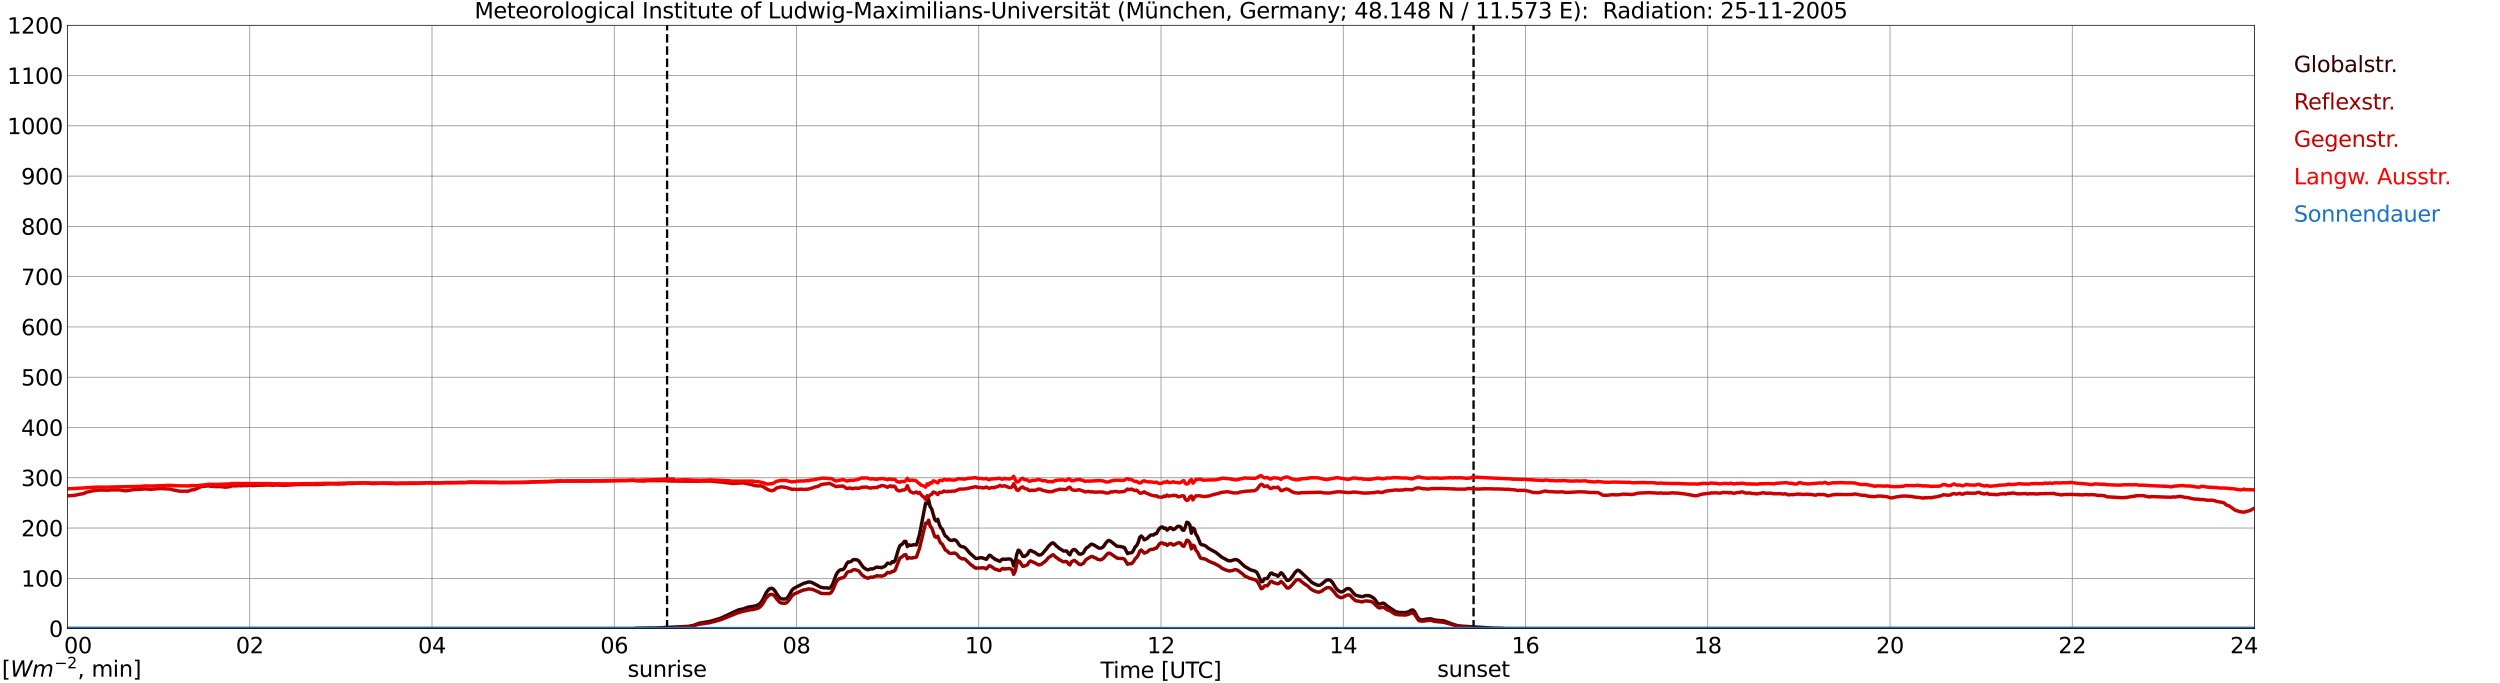 <?xml version="1.0" encoding="utf-8" standalone="no"?>
<!DOCTYPE svg PUBLIC "-//W3C//DTD SVG 1.1//EN"
  "http://www.w3.org/Graphics/SVG/1.1/DTD/svg11.dtd">
<svg xmlns:xlink="http://www.w3.org/1999/xlink" width="1085.4pt" height="296.64pt" viewBox="0 0 1085.4 296.64" xmlns="http://www.w3.org/2000/svg" version="1.1">
 <defs>
  <style type="text/css">*{stroke-linejoin: round; stroke-linecap: butt}</style>
 </defs>
 <g id="figure_1">
  <g id="patch_1">
   <path d="M 0 296.64 
L 1085.4 296.64 
L 1085.4 0 
L 0 0 
z
" style="fill: #ffffff"/>
  </g>
  <g id="axes_1">
   <g id="patch_2">
    <path d="M 29.306 272.909 
L 978.814 272.909 
L 978.814 10.976 
L 29.306 10.976 
z
" style="fill: #ffffff"/>
   </g>
   <g id="patch_3">
    <path d="M 978.814 272.909 
L 978.814 272.909 
L 978.814 10.976 
L 978.814 10.976 
z
" clip-path="url(#p0070245ebe)" style="fill: #d3d3d3; opacity: 0.25; stroke: #d3d3d3; stroke-linejoin: miter"/>
   </g>
   <g id="matplotlib.axis_1">
    <g id="xtick_1">
     <g id="line2d_1">
      <path d="M 29.306 272.909 
L 29.306 10.976 
" clip-path="url(#p0070245ebe)" style="fill: none; stroke: #808080; stroke-width: 0.3; stroke-linecap: square"/>
     </g>
     <g id="line2d_2"/>
     <g id="text_1">
      <!--    00 -->
      <g transform="translate(18.733 283.627) scale(0.095 -0.095)">
       <defs>
        <path id="DejaVuSans-20" transform="scale(0.016)"/>
        <path id="DejaVuSans-30" d="M 2034 4250 
Q 1547 4250 1301 3770 
Q 1056 3291 1056 2328 
Q 1056 1369 1301 889 
Q 1547 409 2034 409 
Q 2525 409 2770 889 
Q 3016 1369 3016 2328 
Q 3016 3291 2770 3770 
Q 2525 4250 2034 4250 
z
M 2034 4750 
Q 2819 4750 3233 4129 
Q 3647 3509 3647 2328 
Q 3647 1150 3233 529 
Q 2819 -91 2034 -91 
Q 1250 -91 836 529 
Q 422 1150 422 2328 
Q 422 3509 836 4129 
Q 1250 4750 2034 4750 
z
" transform="scale(0.016)"/>
       </defs>
       <use xlink:href="#DejaVuSans-20"/>
       <use xlink:href="#DejaVuSans-20" transform="translate(31.787 0)"/>
       <use xlink:href="#DejaVuSans-20" transform="translate(63.574 0)"/>
       <use xlink:href="#DejaVuSans-30" transform="translate(95.361 0)"/>
       <use xlink:href="#DejaVuSans-30" transform="translate(158.984 0)"/>
      </g>
     </g>
    </g>
    <g id="xtick_2">
     <g id="line2d_3">
      <path d="M 108.431 272.909 
L 108.431 10.976 
" clip-path="url(#p0070245ebe)" style="fill: none; stroke: #808080; stroke-width: 0.3; stroke-linecap: square"/>
     </g>
     <g id="line2d_4"/>
     <g id="text_2">
      <!-- 02 -->
      <g transform="translate(102.387 283.627) scale(0.095 -0.095)">
       <defs>
        <path id="DejaVuSans-32" d="M 1228 531 
L 3431 531 
L 3431 0 
L 469 0 
L 469 531 
Q 828 903 1448 1529 
Q 2069 2156 2228 2338 
Q 2531 2678 2651 2914 
Q 2772 3150 2772 3378 
Q 2772 3750 2511 3984 
Q 2250 4219 1831 4219 
Q 1534 4219 1204 4116 
Q 875 4013 500 3803 
L 500 4441 
Q 881 4594 1212 4672 
Q 1544 4750 1819 4750 
Q 2544 4750 2975 4387 
Q 3406 4025 3406 3419 
Q 3406 3131 3298 2873 
Q 3191 2616 2906 2266 
Q 2828 2175 2409 1742 
Q 1991 1309 1228 531 
z
" transform="scale(0.016)"/>
       </defs>
       <use xlink:href="#DejaVuSans-30"/>
       <use xlink:href="#DejaVuSans-32" transform="translate(63.623 0)"/>
      </g>
     </g>
    </g>
    <g id="xtick_3">
     <g id="line2d_5">
      <path d="M 187.557 272.909 
L 187.557 10.976 
" clip-path="url(#p0070245ebe)" style="fill: none; stroke: #808080; stroke-width: 0.3; stroke-linecap: square"/>
     </g>
     <g id="line2d_6"/>
     <g id="text_3">
      <!-- 04 -->
      <g transform="translate(181.513 283.627) scale(0.095 -0.095)">
       <defs>
        <path id="DejaVuSans-34" d="M 2419 4116 
L 825 1625 
L 2419 1625 
L 2419 4116 
z
M 2253 4666 
L 3047 4666 
L 3047 1625 
L 3713 1625 
L 3713 1100 
L 3047 1100 
L 3047 0 
L 2419 0 
L 2419 1100 
L 313 1100 
L 313 1709 
L 2253 4666 
z
" transform="scale(0.016)"/>
       </defs>
       <use xlink:href="#DejaVuSans-30"/>
       <use xlink:href="#DejaVuSans-34" transform="translate(63.623 0)"/>
      </g>
     </g>
    </g>
    <g id="xtick_4">
     <g id="line2d_7">
      <path d="M 266.683 272.909 
L 266.683 10.976 
" clip-path="url(#p0070245ebe)" style="fill: none; stroke: #808080; stroke-width: 0.3; stroke-linecap: square"/>
     </g>
     <g id="line2d_8"/>
     <g id="text_4">
      <!-- 06 -->
      <g transform="translate(260.638 283.627) scale(0.095 -0.095)">
       <defs>
        <path id="DejaVuSans-36" d="M 2113 2584 
Q 1688 2584 1439 2293 
Q 1191 2003 1191 1497 
Q 1191 994 1439 701 
Q 1688 409 2113 409 
Q 2538 409 2786 701 
Q 3034 994 3034 1497 
Q 3034 2003 2786 2293 
Q 2538 2584 2113 2584 
z
M 3366 4563 
L 3366 3988 
Q 3128 4100 2886 4159 
Q 2644 4219 2406 4219 
Q 1781 4219 1451 3797 
Q 1122 3375 1075 2522 
Q 1259 2794 1537 2939 
Q 1816 3084 2150 3084 
Q 2853 3084 3261 2657 
Q 3669 2231 3669 1497 
Q 3669 778 3244 343 
Q 2819 -91 2113 -91 
Q 1303 -91 875 529 
Q 447 1150 447 2328 
Q 447 3434 972 4092 
Q 1497 4750 2381 4750 
Q 2619 4750 2861 4703 
Q 3103 4656 3366 4563 
z
" transform="scale(0.016)"/>
       </defs>
       <use xlink:href="#DejaVuSans-30"/>
       <use xlink:href="#DejaVuSans-36" transform="translate(63.623 0)"/>
      </g>
     </g>
    </g>
    <g id="xtick_5">
     <g id="line2d_9">
      <path d="M 345.808 272.909 
L 345.808 10.976 
" clip-path="url(#p0070245ebe)" style="fill: none; stroke: #808080; stroke-width: 0.3; stroke-linecap: square"/>
     </g>
     <g id="line2d_10"/>
     <g id="text_5">
      <!-- 08 -->
      <g transform="translate(339.764 283.627) scale(0.095 -0.095)">
       <defs>
        <path id="DejaVuSans-38" d="M 2034 2216 
Q 1584 2216 1326 1975 
Q 1069 1734 1069 1313 
Q 1069 891 1326 650 
Q 1584 409 2034 409 
Q 2484 409 2743 651 
Q 3003 894 3003 1313 
Q 3003 1734 2745 1975 
Q 2488 2216 2034 2216 
z
M 1403 2484 
Q 997 2584 770 2862 
Q 544 3141 544 3541 
Q 544 4100 942 4425 
Q 1341 4750 2034 4750 
Q 2731 4750 3128 4425 
Q 3525 4100 3525 3541 
Q 3525 3141 3298 2862 
Q 3072 2584 2669 2484 
Q 3125 2378 3379 2068 
Q 3634 1759 3634 1313 
Q 3634 634 3220 271 
Q 2806 -91 2034 -91 
Q 1263 -91 848 271 
Q 434 634 434 1313 
Q 434 1759 690 2068 
Q 947 2378 1403 2484 
z
M 1172 3481 
Q 1172 3119 1398 2916 
Q 1625 2713 2034 2713 
Q 2441 2713 2670 2916 
Q 2900 3119 2900 3481 
Q 2900 3844 2670 4047 
Q 2441 4250 2034 4250 
Q 1625 4250 1398 4047 
Q 1172 3844 1172 3481 
z
" transform="scale(0.016)"/>
       </defs>
       <use xlink:href="#DejaVuSans-30"/>
       <use xlink:href="#DejaVuSans-38" transform="translate(63.623 0)"/>
      </g>
     </g>
    </g>
    <g id="xtick_6">
     <g id="line2d_11">
      <path d="M 424.934 272.909 
L 424.934 10.976 
" clip-path="url(#p0070245ebe)" style="fill: none; stroke: #808080; stroke-width: 0.3; stroke-linecap: square"/>
     </g>
     <g id="line2d_12"/>
     <g id="text_6">
      <!-- 10 -->
      <g transform="translate(418.89 283.627) scale(0.095 -0.095)">
       <defs>
        <path id="DejaVuSans-31" d="M 794 531 
L 1825 531 
L 1825 4091 
L 703 3866 
L 703 4441 
L 1819 4666 
L 2450 4666 
L 2450 531 
L 3481 531 
L 3481 0 
L 794 0 
L 794 531 
z
" transform="scale(0.016)"/>
       </defs>
       <use xlink:href="#DejaVuSans-31"/>
       <use xlink:href="#DejaVuSans-30" transform="translate(63.623 0)"/>
      </g>
     </g>
    </g>
    <g id="xtick_7">
     <g id="line2d_13">
      <path d="M 504.06 272.909 
L 504.06 10.976 
" clip-path="url(#p0070245ebe)" style="fill: none; stroke: #808080; stroke-width: 0.3; stroke-linecap: square"/>
     </g>
     <g id="line2d_14"/>
     <g id="text_7">
      <!-- 12 -->
      <g transform="translate(498.015 283.627) scale(0.095 -0.095)">
       <use xlink:href="#DejaVuSans-31"/>
       <use xlink:href="#DejaVuSans-32" transform="translate(63.623 0)"/>
      </g>
     </g>
    </g>
    <g id="xtick_8">
     <g id="line2d_15">
      <path d="M 583.185 272.909 
L 583.185 10.976 
" clip-path="url(#p0070245ebe)" style="fill: none; stroke: #808080; stroke-width: 0.3; stroke-linecap: square"/>
     </g>
     <g id="line2d_16"/>
     <g id="text_8">
      <!-- 14 -->
      <g transform="translate(577.141 283.627) scale(0.095 -0.095)">
       <use xlink:href="#DejaVuSans-31"/>
       <use xlink:href="#DejaVuSans-34" transform="translate(63.623 0)"/>
      </g>
     </g>
    </g>
    <g id="xtick_9">
     <g id="line2d_17">
      <path d="M 662.311 272.909 
L 662.311 10.976 
" clip-path="url(#p0070245ebe)" style="fill: none; stroke: #808080; stroke-width: 0.3; stroke-linecap: square"/>
     </g>
     <g id="line2d_18"/>
     <g id="text_9">
      <!-- 16 -->
      <g transform="translate(656.267 283.627) scale(0.095 -0.095)">
       <use xlink:href="#DejaVuSans-31"/>
       <use xlink:href="#DejaVuSans-36" transform="translate(63.623 0)"/>
      </g>
     </g>
    </g>
    <g id="xtick_10">
     <g id="line2d_19">
      <path d="M 741.437 272.909 
L 741.437 10.976 
" clip-path="url(#p0070245ebe)" style="fill: none; stroke: #808080; stroke-width: 0.3; stroke-linecap: square"/>
     </g>
     <g id="line2d_20"/>
     <g id="text_10">
      <!-- 18 -->
      <g transform="translate(735.392 283.627) scale(0.095 -0.095)">
       <use xlink:href="#DejaVuSans-31"/>
       <use xlink:href="#DejaVuSans-38" transform="translate(63.623 0)"/>
      </g>
     </g>
    </g>
    <g id="xtick_11">
     <g id="line2d_21">
      <path d="M 820.562 272.909 
L 820.562 10.976 
" clip-path="url(#p0070245ebe)" style="fill: none; stroke: #808080; stroke-width: 0.3; stroke-linecap: square"/>
     </g>
     <g id="line2d_22"/>
     <g id="text_11">
      <!-- 20 -->
      <g transform="translate(814.518 283.627) scale(0.095 -0.095)">
       <use xlink:href="#DejaVuSans-32"/>
       <use xlink:href="#DejaVuSans-30" transform="translate(63.623 0)"/>
      </g>
     </g>
    </g>
    <g id="xtick_12">
     <g id="line2d_23">
      <path d="M 899.688 272.909 
L 899.688 10.976 
" clip-path="url(#p0070245ebe)" style="fill: none; stroke: #808080; stroke-width: 0.3; stroke-linecap: square"/>
     </g>
     <g id="line2d_24"/>
     <g id="text_12">
      <!-- 22 -->
      <g transform="translate(893.644 283.627) scale(0.095 -0.095)">
       <use xlink:href="#DejaVuSans-32"/>
       <use xlink:href="#DejaVuSans-32" transform="translate(63.623 0)"/>
      </g>
     </g>
    </g>
    <g id="xtick_13">
     <g id="line2d_25">
      <path d="M 978.814 272.909 
L 978.814 10.976 
" clip-path="url(#p0070245ebe)" style="fill: none; stroke: #808080; stroke-width: 0.3; stroke-linecap: square"/>
     </g>
     <g id="line2d_26"/>
     <g id="text_13">
      <!-- 24    -->
      <g transform="translate(968.241 283.627) scale(0.095 -0.095)">
       <use xlink:href="#DejaVuSans-32"/>
       <use xlink:href="#DejaVuSans-34" transform="translate(63.623 0)"/>
       <use xlink:href="#DejaVuSans-20" transform="translate(127.246 0)"/>
       <use xlink:href="#DejaVuSans-20" transform="translate(159.033 0)"/>
       <use xlink:href="#DejaVuSans-20" transform="translate(190.82 0)"/>
      </g>
     </g>
    </g>
    <g id="text_14">
     <!-- Time [UTC] -->
     <g transform="translate(477.806 294.322) scale(0.095 -0.095)">
      <defs>
       <path id="DejaVuSans-54" d="M -19 4666 
L 3928 4666 
L 3928 4134 
L 2272 4134 
L 2272 0 
L 1638 0 
L 1638 4134 
L -19 4134 
L -19 4666 
z
" transform="scale(0.016)"/>
       <path id="DejaVuSans-69" d="M 603 3500 
L 1178 3500 
L 1178 0 
L 603 0 
L 603 3500 
z
M 603 4863 
L 1178 4863 
L 1178 4134 
L 603 4134 
L 603 4863 
z
" transform="scale(0.016)"/>
       <path id="DejaVuSans-6d" d="M 3328 2828 
Q 3544 3216 3844 3400 
Q 4144 3584 4550 3584 
Q 5097 3584 5394 3201 
Q 5691 2819 5691 2113 
L 5691 0 
L 5113 0 
L 5113 2094 
Q 5113 2597 4934 2840 
Q 4756 3084 4391 3084 
Q 3944 3084 3684 2787 
Q 3425 2491 3425 1978 
L 3425 0 
L 2847 0 
L 2847 2094 
Q 2847 2600 2669 2842 
Q 2491 3084 2119 3084 
Q 1678 3084 1418 2786 
Q 1159 2488 1159 1978 
L 1159 0 
L 581 0 
L 581 3500 
L 1159 3500 
L 1159 2956 
Q 1356 3278 1631 3431 
Q 1906 3584 2284 3584 
Q 2666 3584 2933 3390 
Q 3200 3197 3328 2828 
z
" transform="scale(0.016)"/>
       <path id="DejaVuSans-65" d="M 3597 1894 
L 3597 1613 
L 953 1613 
Q 991 1019 1311 708 
Q 1631 397 2203 397 
Q 2534 397 2845 478 
Q 3156 559 3463 722 
L 3463 178 
Q 3153 47 2828 -22 
Q 2503 -91 2169 -91 
Q 1331 -91 842 396 
Q 353 884 353 1716 
Q 353 2575 817 3079 
Q 1281 3584 2069 3584 
Q 2775 3584 3186 3129 
Q 3597 2675 3597 1894 
z
M 3022 2063 
Q 3016 2534 2758 2815 
Q 2500 3097 2075 3097 
Q 1594 3097 1305 2825 
Q 1016 2553 972 2059 
L 3022 2063 
z
" transform="scale(0.016)"/>
       <path id="DejaVuSans-5b" d="M 550 4863 
L 1875 4863 
L 1875 4416 
L 1125 4416 
L 1125 -397 
L 1875 -397 
L 1875 -844 
L 550 -844 
L 550 4863 
z
" transform="scale(0.016)"/>
       <path id="DejaVuSans-55" d="M 556 4666 
L 1191 4666 
L 1191 1831 
Q 1191 1081 1462 751 
Q 1734 422 2344 422 
Q 2950 422 3222 751 
Q 3494 1081 3494 1831 
L 3494 4666 
L 4128 4666 
L 4128 1753 
Q 4128 841 3676 375 
Q 3225 -91 2344 -91 
Q 1459 -91 1007 375 
Q 556 841 556 1753 
L 556 4666 
z
" transform="scale(0.016)"/>
       <path id="DejaVuSans-43" d="M 4122 4306 
L 4122 3641 
Q 3803 3938 3442 4084 
Q 3081 4231 2675 4231 
Q 1875 4231 1450 3742 
Q 1025 3253 1025 2328 
Q 1025 1406 1450 917 
Q 1875 428 2675 428 
Q 3081 428 3442 575 
Q 3803 722 4122 1019 
L 4122 359 
Q 3791 134 3420 21 
Q 3050 -91 2638 -91 
Q 1578 -91 968 557 
Q 359 1206 359 2328 
Q 359 3453 968 4101 
Q 1578 4750 2638 4750 
Q 3056 4750 3426 4639 
Q 3797 4528 4122 4306 
z
" transform="scale(0.016)"/>
       <path id="DejaVuSans-5d" d="M 1947 4863 
L 1947 -844 
L 622 -844 
L 622 -397 
L 1369 -397 
L 1369 4416 
L 622 4416 
L 622 4863 
L 1947 4863 
z
" transform="scale(0.016)"/>
      </defs>
      <use xlink:href="#DejaVuSans-54"/>
      <use xlink:href="#DejaVuSans-69" transform="translate(57.959 0)"/>
      <use xlink:href="#DejaVuSans-6d" transform="translate(85.742 0)"/>
      <use xlink:href="#DejaVuSans-65" transform="translate(183.154 0)"/>
      <use xlink:href="#DejaVuSans-20" transform="translate(244.678 0)"/>
      <use xlink:href="#DejaVuSans-5b" transform="translate(276.465 0)"/>
      <use xlink:href="#DejaVuSans-55" transform="translate(315.479 0)"/>
      <use xlink:href="#DejaVuSans-54" transform="translate(388.672 0)"/>
      <use xlink:href="#DejaVuSans-43" transform="translate(443.881 0)"/>
      <use xlink:href="#DejaVuSans-5d" transform="translate(513.705 0)"/>
     </g>
    </g>
   </g>
   <g id="matplotlib.axis_2">
    <g id="ytick_1">
     <g id="line2d_27">
      <path d="M 29.306 272.909 
L 978.814 272.909 
" clip-path="url(#p0070245ebe)" style="fill: none; stroke: #808080; stroke-width: 0.3; stroke-linecap: square"/>
     </g>
     <g id="line2d_28"/>
     <g id="text_15">
      <!-- 0 -->
      <g transform="translate(21.261 276.518) scale(0.095 -0.095)">
       <use xlink:href="#DejaVuSans-30"/>
      </g>
     </g>
    </g>
    <g id="ytick_2">
     <g id="line2d_29">
      <path d="M 29.306 251.081 
L 978.814 251.081 
" clip-path="url(#p0070245ebe)" style="fill: none; stroke: #808080; stroke-width: 0.3; stroke-linecap: square"/>
     </g>
     <g id="line2d_30"/>
     <g id="text_16">
      <!-- 100 -->
      <g transform="translate(9.173 254.69) scale(0.095 -0.095)">
       <use xlink:href="#DejaVuSans-31"/>
       <use xlink:href="#DejaVuSans-30" transform="translate(63.623 0)"/>
       <use xlink:href="#DejaVuSans-30" transform="translate(127.246 0)"/>
      </g>
     </g>
    </g>
    <g id="ytick_3">
     <g id="line2d_31">
      <path d="M 29.306 229.253 
L 978.814 229.253 
" clip-path="url(#p0070245ebe)" style="fill: none; stroke: #808080; stroke-width: 0.3; stroke-linecap: square"/>
     </g>
     <g id="line2d_32"/>
     <g id="text_17">
      <!-- 200 -->
      <g transform="translate(9.173 232.863) scale(0.095 -0.095)">
       <use xlink:href="#DejaVuSans-32"/>
       <use xlink:href="#DejaVuSans-30" transform="translate(63.623 0)"/>
       <use xlink:href="#DejaVuSans-30" transform="translate(127.246 0)"/>
      </g>
     </g>
    </g>
    <g id="ytick_4">
     <g id="line2d_33">
      <path d="M 29.306 207.426 
L 978.814 207.426 
" clip-path="url(#p0070245ebe)" style="fill: none; stroke: #808080; stroke-width: 0.3; stroke-linecap: square"/>
     </g>
     <g id="line2d_34"/>
     <g id="text_18">
      <!-- 300 -->
      <g transform="translate(9.173 211.035) scale(0.095 -0.095)">
       <defs>
        <path id="DejaVuSans-33" d="M 2597 2516 
Q 3050 2419 3304 2112 
Q 3559 1806 3559 1356 
Q 3559 666 3084 287 
Q 2609 -91 1734 -91 
Q 1441 -91 1130 -33 
Q 819 25 488 141 
L 488 750 
Q 750 597 1062 519 
Q 1375 441 1716 441 
Q 2309 441 2620 675 
Q 2931 909 2931 1356 
Q 2931 1769 2642 2001 
Q 2353 2234 1838 2234 
L 1294 2234 
L 1294 2753 
L 1863 2753 
Q 2328 2753 2575 2939 
Q 2822 3125 2822 3475 
Q 2822 3834 2567 4026 
Q 2313 4219 1838 4219 
Q 1578 4219 1281 4162 
Q 984 4106 628 3988 
L 628 4550 
Q 988 4650 1302 4700 
Q 1616 4750 1894 4750 
Q 2613 4750 3031 4423 
Q 3450 4097 3450 3541 
Q 3450 3153 3228 2886 
Q 3006 2619 2597 2516 
z
" transform="scale(0.016)"/>
       </defs>
       <use xlink:href="#DejaVuSans-33"/>
       <use xlink:href="#DejaVuSans-30" transform="translate(63.623 0)"/>
       <use xlink:href="#DejaVuSans-30" transform="translate(127.246 0)"/>
      </g>
     </g>
    </g>
    <g id="ytick_5">
     <g id="line2d_35">
      <path d="M 29.306 185.598 
L 978.814 185.598 
" clip-path="url(#p0070245ebe)" style="fill: none; stroke: #808080; stroke-width: 0.3; stroke-linecap: square"/>
     </g>
     <g id="line2d_36"/>
     <g id="text_19">
      <!-- 400 -->
      <g transform="translate(9.173 189.207) scale(0.095 -0.095)">
       <use xlink:href="#DejaVuSans-34"/>
       <use xlink:href="#DejaVuSans-30" transform="translate(63.623 0)"/>
       <use xlink:href="#DejaVuSans-30" transform="translate(127.246 0)"/>
      </g>
     </g>
    </g>
    <g id="ytick_6">
     <g id="line2d_37">
      <path d="M 29.306 163.77 
L 978.814 163.77 
" clip-path="url(#p0070245ebe)" style="fill: none; stroke: #808080; stroke-width: 0.3; stroke-linecap: square"/>
     </g>
     <g id="line2d_38"/>
     <g id="text_20">
      <!-- 500 -->
      <g transform="translate(9.173 167.379) scale(0.095 -0.095)">
       <defs>
        <path id="DejaVuSans-35" d="M 691 4666 
L 3169 4666 
L 3169 4134 
L 1269 4134 
L 1269 2991 
Q 1406 3038 1543 3061 
Q 1681 3084 1819 3084 
Q 2600 3084 3056 2656 
Q 3513 2228 3513 1497 
Q 3513 744 3044 326 
Q 2575 -91 1722 -91 
Q 1428 -91 1123 -41 
Q 819 9 494 109 
L 494 744 
Q 775 591 1075 516 
Q 1375 441 1709 441 
Q 2250 441 2565 725 
Q 2881 1009 2881 1497 
Q 2881 1984 2565 2268 
Q 2250 2553 1709 2553 
Q 1456 2553 1204 2497 
Q 953 2441 691 2322 
L 691 4666 
z
" transform="scale(0.016)"/>
       </defs>
       <use xlink:href="#DejaVuSans-35"/>
       <use xlink:href="#DejaVuSans-30" transform="translate(63.623 0)"/>
       <use xlink:href="#DejaVuSans-30" transform="translate(127.246 0)"/>
      </g>
     </g>
    </g>
    <g id="ytick_7">
     <g id="line2d_39">
      <path d="M 29.306 141.942 
L 978.814 141.942 
" clip-path="url(#p0070245ebe)" style="fill: none; stroke: #808080; stroke-width: 0.3; stroke-linecap: square"/>
     </g>
     <g id="line2d_40"/>
     <g id="text_21">
      <!-- 600 -->
      <g transform="translate(9.173 145.551) scale(0.095 -0.095)">
       <use xlink:href="#DejaVuSans-36"/>
       <use xlink:href="#DejaVuSans-30" transform="translate(63.623 0)"/>
       <use xlink:href="#DejaVuSans-30" transform="translate(127.246 0)"/>
      </g>
     </g>
    </g>
    <g id="ytick_8">
     <g id="line2d_41">
      <path d="M 29.306 120.114 
L 978.814 120.114 
" clip-path="url(#p0070245ebe)" style="fill: none; stroke: #808080; stroke-width: 0.3; stroke-linecap: square"/>
     </g>
     <g id="line2d_42"/>
     <g id="text_22">
      <!-- 700 -->
      <g transform="translate(9.173 123.724) scale(0.095 -0.095)">
       <defs>
        <path id="DejaVuSans-37" d="M 525 4666 
L 3525 4666 
L 3525 4397 
L 1831 0 
L 1172 0 
L 2766 4134 
L 525 4134 
L 525 4666 
z
" transform="scale(0.016)"/>
       </defs>
       <use xlink:href="#DejaVuSans-37"/>
       <use xlink:href="#DejaVuSans-30" transform="translate(63.623 0)"/>
       <use xlink:href="#DejaVuSans-30" transform="translate(127.246 0)"/>
      </g>
     </g>
    </g>
    <g id="ytick_9">
     <g id="line2d_43">
      <path d="M 29.306 98.287 
L 978.814 98.287 
" clip-path="url(#p0070245ebe)" style="fill: none; stroke: #808080; stroke-width: 0.3; stroke-linecap: square"/>
     </g>
     <g id="line2d_44"/>
     <g id="text_23">
      <!-- 800 -->
      <g transform="translate(9.173 101.896) scale(0.095 -0.095)">
       <use xlink:href="#DejaVuSans-38"/>
       <use xlink:href="#DejaVuSans-30" transform="translate(63.623 0)"/>
       <use xlink:href="#DejaVuSans-30" transform="translate(127.246 0)"/>
      </g>
     </g>
    </g>
    <g id="ytick_10">
     <g id="line2d_45">
      <path d="M 29.306 76.459 
L 978.814 76.459 
" clip-path="url(#p0070245ebe)" style="fill: none; stroke: #808080; stroke-width: 0.3; stroke-linecap: square"/>
     </g>
     <g id="line2d_46"/>
     <g id="text_24">
      <!-- 900 -->
      <g transform="translate(9.173 80.068) scale(0.095 -0.095)">
       <defs>
        <path id="DejaVuSans-39" d="M 703 97 
L 703 672 
Q 941 559 1184 500 
Q 1428 441 1663 441 
Q 2288 441 2617 861 
Q 2947 1281 2994 2138 
Q 2813 1869 2534 1725 
Q 2256 1581 1919 1581 
Q 1219 1581 811 2004 
Q 403 2428 403 3163 
Q 403 3881 828 4315 
Q 1253 4750 1959 4750 
Q 2769 4750 3195 4129 
Q 3622 3509 3622 2328 
Q 3622 1225 3098 567 
Q 2575 -91 1691 -91 
Q 1453 -91 1209 -44 
Q 966 3 703 97 
z
M 1959 2075 
Q 2384 2075 2632 2365 
Q 2881 2656 2881 3163 
Q 2881 3666 2632 3958 
Q 2384 4250 1959 4250 
Q 1534 4250 1286 3958 
Q 1038 3666 1038 3163 
Q 1038 2656 1286 2365 
Q 1534 2075 1959 2075 
z
" transform="scale(0.016)"/>
       </defs>
       <use xlink:href="#DejaVuSans-39"/>
       <use xlink:href="#DejaVuSans-30" transform="translate(63.623 0)"/>
       <use xlink:href="#DejaVuSans-30" transform="translate(127.246 0)"/>
      </g>
     </g>
    </g>
    <g id="ytick_11">
     <g id="line2d_47">
      <path d="M 29.306 54.631 
L 978.814 54.631 
" clip-path="url(#p0070245ebe)" style="fill: none; stroke: #808080; stroke-width: 0.3; stroke-linecap: square"/>
     </g>
     <g id="line2d_48"/>
     <g id="text_25">
      <!-- 1000 -->
      <g transform="translate(3.128 58.24) scale(0.095 -0.095)">
       <use xlink:href="#DejaVuSans-31"/>
       <use xlink:href="#DejaVuSans-30" transform="translate(63.623 0)"/>
       <use xlink:href="#DejaVuSans-30" transform="translate(127.246 0)"/>
       <use xlink:href="#DejaVuSans-30" transform="translate(190.869 0)"/>
      </g>
     </g>
    </g>
    <g id="ytick_12">
     <g id="line2d_49">
      <path d="M 29.306 32.803 
L 978.814 32.803 
" clip-path="url(#p0070245ebe)" style="fill: none; stroke: #808080; stroke-width: 0.3; stroke-linecap: square"/>
     </g>
     <g id="line2d_50"/>
     <g id="text_26">
      <!-- 1100 -->
      <g transform="translate(3.128 36.413) scale(0.095 -0.095)">
       <use xlink:href="#DejaVuSans-31"/>
       <use xlink:href="#DejaVuSans-31" transform="translate(63.623 0)"/>
       <use xlink:href="#DejaVuSans-30" transform="translate(127.246 0)"/>
       <use xlink:href="#DejaVuSans-30" transform="translate(190.869 0)"/>
      </g>
     </g>
    </g>
    <g id="ytick_13">
     <g id="line2d_51">
      <path d="M 29.306 10.976 
L 978.814 10.976 
" clip-path="url(#p0070245ebe)" style="fill: none; stroke: #808080; stroke-width: 0.3; stroke-linecap: square"/>
     </g>
     <g id="line2d_52"/>
     <g id="text_27">
      <!-- 1200 -->
      <g transform="translate(3.128 14.585) scale(0.095 -0.095)">
       <use xlink:href="#DejaVuSans-31"/>
       <use xlink:href="#DejaVuSans-32" transform="translate(63.623 0)"/>
       <use xlink:href="#DejaVuSans-30" transform="translate(127.246 0)"/>
       <use xlink:href="#DejaVuSans-30" transform="translate(190.869 0)"/>
      </g>
     </g>
    </g>
   </g>
   <g id="line2d_53">
    <path d="M 289.629 272.909 
L 289.629 10.976 
" clip-path="url(#p0070245ebe)" style="fill: none; stroke-dasharray: 3.7,1.6; stroke-dashoffset: 0; stroke: #000000"/>
   </g>
   <g id="line2d_54">
    <path d="M 639.76 272.909 
L 639.76 10.976 
" clip-path="url(#p0070245ebe)" style="fill: none; stroke-dasharray: 3.7,1.6; stroke-dashoffset: 0; stroke: #000000"/>
   </g>
   <g id="line2d_55">
    <path d="M 29.306 272.909 
L 275.255 272.909 
L 275.914 272.767 
L 281.849 272.677 
L 283.827 272.632 
L 284.486 272.677 
L 285.805 272.586 
L 287.783 272.54 
L 289.102 272.402 
L 291.739 272.311 
L 297.014 272.036 
L 298.992 271.944 
L 300.971 271.577 
L 303.608 270.571 
L 306.246 270.115 
L 308.224 269.794 
L 312.839 268.421 
L 314.818 267.506 
L 320.093 265.033 
L 320.752 264.76 
L 322.73 264.348 
L 324.708 263.617 
L 328.005 263.067 
L 329.324 262.517 
L 329.983 262.015 
L 330.643 261.189 
L 331.302 260.092 
L 332.621 257.391 
L 333.28 256.431 
L 333.94 255.746 
L 334.599 255.471 
L 335.258 255.425 
L 335.918 255.929 
L 336.577 256.752 
L 337.236 257.896 
L 338.555 259.59 
L 339.215 260 
L 340.533 260.092 
L 341.193 259.954 
L 341.852 259.498 
L 342.512 258.583 
L 343.83 256.248 
L 344.49 255.562 
L 345.808 254.829 
L 349.105 253.183 
L 349.765 253.091 
L 350.424 252.816 
L 351.083 252.679 
L 351.743 252.679 
L 352.402 252.862 
L 355.04 254.235 
L 356.359 255.012 
L 357.018 255.058 
L 357.677 255.241 
L 358.996 255.196 
L 359.655 255.379 
L 360.315 255.287 
L 360.974 254.556 
L 361.634 253.321 
L 362.952 249.704 
L 363.612 248.514 
L 364.271 247.783 
L 364.93 247.37 
L 365.59 247.37 
L 366.249 247.095 
L 366.909 246.181 
L 367.568 244.762 
L 368.227 243.985 
L 368.887 243.985 
L 369.546 243.756 
L 370.206 243.116 
L 370.865 242.933 
L 372.184 243.116 
L 372.843 243.526 
L 374.821 246.318 
L 376.14 247.187 
L 376.799 247.416 
L 378.118 246.96 
L 378.777 247.049 
L 380.756 246.181 
L 381.415 246.364 
L 382.074 246.318 
L 382.734 246.502 
L 383.393 246.135 
L 384.053 245.997 
L 385.371 244.487 
L 386.69 244.762 
L 387.349 243.847 
L 388.009 244.077 
L 388.668 243.251 
L 389.987 238.722 
L 390.646 236.982 
L 391.965 236.022 
L 392.624 235.062 
L 393.284 235.062 
L 393.943 237.303 
L 394.603 236.526 
L 395.262 236.755 
L 395.921 236.755 
L 396.581 236.48 
L 397.899 236.572 
L 399.218 232.087 
L 401.856 218.405 
L 402.515 218.634 
L 403.175 216.986 
L 403.834 220.007 
L 404.493 220.922 
L 405.812 225.543 
L 406.471 226.23 
L 407.131 225.451 
L 407.79 227.649 
L 408.45 229.157 
L 409.109 229.753 
L 409.768 231.447 
L 410.428 232.728 
L 411.087 233.093 
L 411.746 233.964 
L 412.406 234.466 
L 413.065 234.649 
L 414.384 234.328 
L 415.043 234.649 
L 415.703 235.383 
L 416.362 236.526 
L 417.022 237.074 
L 417.681 237.395 
L 418.34 237.441 
L 419 237.808 
L 419.659 238.493 
L 420.978 240.095 
L 423.615 242.429 
L 424.275 242.429 
L 425.593 242.153 
L 426.253 242.153 
L 427.572 242.566 
L 428.231 242.841 
L 429.55 241.056 
L 430.209 241.285 
L 430.869 242.016 
L 431.528 242.383 
L 432.187 242.979 
L 432.847 243.07 
L 433.506 243.481 
L 434.165 243.71 
L 434.825 242.979 
L 435.484 242.704 
L 436.144 242.841 
L 438.122 242.658 
L 438.781 242.795 
L 439.44 243.389 
L 440.1 245.725 
L 440.759 244.214 
L 441.419 240.735 
L 442.078 238.86 
L 442.737 239.181 
L 444.056 241.514 
L 444.716 241.606 
L 446.034 240.781 
L 446.694 239.499 
L 447.353 238.951 
L 449.331 239.866 
L 450.65 240.826 
L 451.309 241.01 
L 451.969 240.826 
L 452.628 240.324 
L 454.606 237.991 
L 455.266 237.074 
L 456.584 235.839 
L 457.244 235.701 
L 457.903 236.205 
L 458.563 236.982 
L 459.222 237.441 
L 459.881 238.126 
L 460.541 238.447 
L 461.859 239.272 
L 462.519 239.181 
L 463.178 239.272 
L 463.838 240.278 
L 464.497 240.918 
L 465.156 239.453 
L 465.816 238.722 
L 466.475 238.585 
L 467.134 238.997 
L 468.453 240.508 
L 469.113 240.599 
L 469.772 240.416 
L 470.431 239.912 
L 471.091 238.676 
L 471.75 237.808 
L 472.409 237.487 
L 473.728 236.251 
L 474.388 236.389 
L 475.047 236.664 
L 477.025 237.945 
L 477.685 237.991 
L 478.344 237.853 
L 479.003 237.395 
L 480.322 235.474 
L 480.981 234.787 
L 481.641 234.649 
L 482.3 235.062 
L 484.938 237.166 
L 486.256 237.258 
L 487.575 237.533 
L 488.235 237.808 
L 489.553 240.37 
L 490.213 240.049 
L 490.872 240.049 
L 491.532 239.82 
L 492.191 238.768 
L 492.85 237.441 
L 493.51 236.845 
L 494.169 235.474 
L 494.828 233.322 
L 495.488 232.682 
L 496.147 233.322 
L 496.807 234.374 
L 497.466 234.101 
L 498.125 233.689 
L 499.444 232.362 
L 500.103 232.27 
L 500.763 232.316 
L 501.422 231.766 
L 502.082 231.674 
L 502.741 230.439 
L 503.4 229.478 
L 504.06 228.884 
L 504.719 228.793 
L 505.379 229.432 
L 506.038 229.249 
L 506.697 230.166 
L 508.016 229.068 
L 508.675 229.295 
L 509.335 229.936 
L 509.994 229.661 
L 511.313 228.518 
L 511.972 228.518 
L 512.632 228.793 
L 513.291 230.028 
L 513.95 230.257 
L 514.61 228.793 
L 515.269 226.732 
L 515.929 226.961 
L 516.588 227.922 
L 517.247 231.493 
L 517.907 229.249 
L 518.566 229.753 
L 519.226 231.949 
L 519.885 232.912 
L 521.204 236.16 
L 521.863 236.572 
L 522.522 236.618 
L 523.182 236.891 
L 523.841 237.349 
L 524.501 237.945 
L 526.479 239.089 
L 527.797 239.774 
L 530.435 241.881 
L 533.073 243.343 
L 533.732 243.481 
L 534.391 243.481 
L 536.369 242.887 
L 537.029 243.07 
L 537.688 243.389 
L 540.326 245.86 
L 542.963 247.416 
L 544.282 247.783 
L 544.941 247.966 
L 545.601 248.468 
L 546.26 249.612 
L 547.579 252.587 
L 548.238 252.45 
L 548.898 251.26 
L 550.216 251.168 
L 551.535 248.972 
L 552.195 248.789 
L 552.854 249.385 
L 553.513 249.477 
L 554.173 249.704 
L 554.832 250.208 
L 555.491 249.523 
L 556.151 248.652 
L 556.81 249.11 
L 558.788 251.993 
L 559.448 251.993 
L 560.107 251.489 
L 561.426 249.795 
L 562.085 248.789 
L 562.745 248.012 
L 563.404 247.554 
L 564.063 247.737 
L 568.679 251.993 
L 569.338 252.679 
L 569.998 253.137 
L 571.976 254.052 
L 572.635 254.143 
L 573.295 253.96 
L 573.954 253.502 
L 575.273 252.358 
L 575.932 251.902 
L 576.592 251.718 
L 577.251 251.81 
L 577.91 252.22 
L 578.57 253 
L 579.889 255.15 
L 580.548 256.021 
L 581.867 256.981 
L 582.526 256.981 
L 583.185 256.752 
L 584.504 255.746 
L 585.164 255.516 
L 585.823 255.562 
L 586.482 256.11 
L 587.801 257.712 
L 588.46 258.354 
L 589.779 258.719 
L 591.098 259.039 
L 591.757 258.994 
L 592.417 258.719 
L 593.076 258.583 
L 594.395 258.627 
L 595.054 258.856 
L 596.373 259.635 
L 597.032 260.367 
L 597.692 261.373 
L 598.351 262.106 
L 599.011 262.29 
L 600.329 261.831 
L 600.989 262.015 
L 602.307 263.158 
L 604.945 264.898 
L 605.604 265.4 
L 606.264 265.675 
L 607.582 265.904 
L 609.561 265.95 
L 610.22 265.95 
L 611.539 265.629 
L 612.858 264.852 
L 613.517 264.852 
L 614.176 265.583 
L 615.495 268.054 
L 616.154 268.834 
L 616.814 269.106 
L 617.473 269.152 
L 618.792 268.877 
L 620.77 268.65 
L 621.429 268.742 
L 622.748 269.152 
L 624.726 269.381 
L 626.045 269.473 
L 626.705 269.519 
L 628.023 269.977 
L 630.661 270.984 
L 631.98 271.44 
L 633.298 271.761 
L 648.464 272.721 
L 652.42 272.813 
L 653.739 272.909 
L 978.154 272.909 
L 978.154 272.909 
" clip-path="url(#p0070245ebe)" style="fill: none; stroke: #330000; stroke-width: 1.5; stroke-linecap: square"/>
   </g>
   <g id="line2d_56">
    <path d="M 29.306 272.909 
L 292.399 272.909 
L 293.058 272.391 
L 295.696 272.3 
L 298.333 272.206 
L 300.971 271.787 
L 302.289 271.322 
L 302.949 271.088 
L 308.224 270.344 
L 308.883 270.11 
L 310.202 269.831 
L 313.499 268.855 
L 314.818 268.297 
L 320.093 266.155 
L 321.411 265.736 
L 324.049 265.086 
L 325.368 264.806 
L 327.346 264.573 
L 329.324 263.968 
L 329.983 263.503 
L 330.643 262.805 
L 331.302 261.921 
L 332.621 259.64 
L 333.94 258.291 
L 334.599 258.103 
L 335.258 258.057 
L 335.918 258.43 
L 336.577 259.127 
L 337.236 260.105 
L 338.555 261.502 
L 339.215 261.827 
L 340.533 261.921 
L 341.193 261.827 
L 341.852 261.362 
L 342.512 260.618 
L 343.83 258.662 
L 345.149 257.684 
L 346.468 257.219 
L 347.127 256.848 
L 349.105 256.056 
L 349.765 256.056 
L 351.083 255.636 
L 351.743 255.824 
L 352.402 255.824 
L 353.062 256.01 
L 355.04 256.894 
L 355.699 257.173 
L 356.359 257.592 
L 358.337 257.732 
L 358.996 257.638 
L 359.655 257.732 
L 360.315 257.638 
L 360.974 257.127 
L 361.634 256.01 
L 362.952 252.845 
L 363.612 251.915 
L 364.271 251.308 
L 364.93 251.029 
L 366.249 250.749 
L 366.909 250.005 
L 367.568 248.842 
L 368.227 248.191 
L 369.546 248.003 
L 370.206 247.493 
L 370.865 247.307 
L 371.524 247.399 
L 372.843 247.866 
L 374.162 249.54 
L 375.481 250.518 
L 376.799 251.077 
L 378.118 250.518 
L 378.777 250.658 
L 379.437 250.378 
L 380.096 250.238 
L 380.756 249.913 
L 381.415 250.099 
L 382.074 250.005 
L 382.734 250.193 
L 384.053 249.726 
L 384.712 249.215 
L 385.371 248.516 
L 386.031 248.702 
L 386.69 248.61 
L 387.349 248.051 
L 388.009 248.097 
L 388.668 247.447 
L 390.646 242.326 
L 391.306 242.001 
L 392.624 240.883 
L 393.284 240.837 
L 393.943 242.559 
L 394.603 242.14 
L 395.921 242.326 
L 396.581 242.047 
L 397.24 242.095 
L 397.899 241.815 
L 399.218 237.997 
L 401.856 227.153 
L 402.515 227.201 
L 403.175 225.85 
L 403.834 228.457 
L 404.493 229.109 
L 405.812 232.879 
L 406.471 233.298 
L 407.131 232.785 
L 407.79 234.553 
L 408.45 235.81 
L 409.109 236.275 
L 410.428 238.79 
L 411.087 239.069 
L 411.746 239.814 
L 412.406 240.233 
L 413.065 240.278 
L 414.384 240.093 
L 415.043 240.372 
L 415.703 240.931 
L 416.362 241.907 
L 417.681 242.651 
L 418.34 242.559 
L 419 242.791 
L 421.637 245.305 
L 422.297 245.676 
L 422.956 246.283 
L 423.615 246.654 
L 426.912 246.515 
L 427.572 246.654 
L 428.231 246.98 
L 429.55 245.585 
L 430.209 245.864 
L 432.187 247.213 
L 432.847 247.213 
L 433.506 247.632 
L 434.165 247.678 
L 434.825 247.073 
L 435.484 246.794 
L 436.144 247.119 
L 436.803 246.888 
L 437.462 246.934 
L 438.122 246.794 
L 438.781 247.028 
L 439.44 247.447 
L 440.1 249.354 
L 440.759 247.957 
L 441.419 245.026 
L 442.078 243.489 
L 442.737 243.863 
L 444.056 245.864 
L 444.716 245.77 
L 446.034 245.257 
L 446.694 244.142 
L 447.353 243.537 
L 449.331 244.373 
L 450.65 245.166 
L 451.309 245.257 
L 451.969 245.072 
L 453.947 243.583 
L 455.266 242.047 
L 455.925 241.675 
L 456.584 241.117 
L 457.244 240.837 
L 458.563 242.047 
L 459.222 242.42 
L 459.881 243.024 
L 460.541 243.258 
L 461.2 243.723 
L 461.859 243.954 
L 462.519 243.723 
L 463.178 243.863 
L 463.838 244.792 
L 464.497 245.257 
L 465.156 243.954 
L 465.816 243.537 
L 466.475 243.304 
L 467.794 244.328 
L 468.453 244.932 
L 469.113 245.166 
L 470.431 244.561 
L 471.091 243.489 
L 471.75 242.791 
L 473.728 241.627 
L 474.388 241.627 
L 475.047 242.095 
L 475.706 242.234 
L 476.366 242.745 
L 477.685 243.07 
L 478.344 242.885 
L 479.003 242.42 
L 480.981 240.278 
L 481.641 240.139 
L 482.3 240.464 
L 484.938 242.28 
L 485.597 242.42 
L 487.575 242.511 
L 488.235 242.839 
L 489.553 244.98 
L 490.213 244.747 
L 490.872 244.792 
L 491.532 244.513 
L 492.191 243.677 
L 492.85 242.605 
L 493.51 242.001 
L 494.169 240.977 
L 494.828 239.301 
L 495.488 238.79 
L 496.807 240.139 
L 498.125 239.628 
L 498.785 238.975 
L 499.444 238.602 
L 500.103 238.462 
L 500.763 238.51 
L 501.422 238.046 
L 502.082 237.997 
L 503.4 236.136 
L 504.06 235.716 
L 504.719 235.716 
L 505.379 236.229 
L 506.038 236.09 
L 506.697 236.788 
L 508.016 235.95 
L 508.675 236.09 
L 509.335 236.649 
L 509.994 236.463 
L 510.654 236.044 
L 511.313 235.765 
L 511.972 235.625 
L 512.632 235.856 
L 513.291 236.928 
L 513.95 237.207 
L 514.61 235.996 
L 515.269 234.507 
L 515.929 234.741 
L 516.588 235.625 
L 517.247 238.323 
L 517.907 236.694 
L 518.566 237.068 
L 519.226 238.93 
L 519.885 239.674 
L 521.204 242.28 
L 521.863 242.511 
L 522.522 242.511 
L 523.841 242.979 
L 524.501 243.489 
L 526.479 244.373 
L 527.138 244.561 
L 529.776 246.05 
L 530.435 246.7 
L 531.094 246.934 
L 531.754 247.307 
L 533.732 247.912 
L 535.051 247.726 
L 535.71 247.447 
L 536.369 247.307 
L 537.029 247.447 
L 537.688 247.818 
L 539.666 249.306 
L 540.326 250.053 
L 541.644 250.61 
L 542.304 250.983 
L 544.941 251.727 
L 545.601 252.146 
L 546.26 253.03 
L 547.579 255.591 
L 548.238 255.357 
L 548.898 254.427 
L 549.557 254.288 
L 550.216 254.333 
L 550.876 253.543 
L 551.535 252.519 
L 552.195 252.38 
L 552.854 252.939 
L 554.832 253.495 
L 555.491 253.124 
L 556.151 252.426 
L 556.81 252.939 
L 558.788 255.265 
L 559.448 255.311 
L 560.107 254.846 
L 561.426 253.449 
L 562.085 252.565 
L 562.745 251.915 
L 563.404 251.587 
L 564.063 251.681 
L 565.382 252.751 
L 566.701 253.775 
L 567.36 254.148 
L 568.02 254.661 
L 568.679 255.357 
L 569.998 256.289 
L 571.317 256.848 
L 572.635 257.127 
L 573.954 256.569 
L 574.613 256.01 
L 575.932 255.217 
L 576.592 255.078 
L 577.251 255.126 
L 577.91 255.545 
L 579.229 257.033 
L 580.548 258.71 
L 581.867 259.454 
L 582.526 259.454 
L 583.185 259.221 
L 584.504 258.476 
L 585.164 258.291 
L 585.823 258.337 
L 586.482 258.802 
L 587.142 259.594 
L 588.46 260.757 
L 589.12 260.943 
L 589.779 260.943 
L 591.098 261.316 
L 591.757 261.222 
L 592.417 260.989 
L 593.076 260.897 
L 595.054 261.083 
L 595.714 261.362 
L 596.373 261.827 
L 598.351 263.783 
L 599.011 263.922 
L 599.67 263.828 
L 600.329 263.595 
L 600.989 263.828 
L 602.307 264.758 
L 603.626 265.271 
L 604.945 266.155 
L 605.604 266.574 
L 606.923 266.9 
L 610.22 267.039 
L 611.539 266.668 
L 612.198 266.435 
L 612.858 266.016 
L 613.517 266.201 
L 614.176 266.714 
L 615.495 268.807 
L 616.154 269.506 
L 617.473 269.694 
L 620.77 269.32 
L 621.429 269.366 
L 622.748 269.785 
L 626.705 270.159 
L 628.683 270.669 
L 633.298 271.927 
L 635.276 272.112 
L 638.573 272.391 
L 639.233 272.909 
L 978.154 272.909 
L 978.154 272.909 
" clip-path="url(#p0070245ebe)" style="fill: none; stroke: #990000; stroke-width: 1.5; stroke-linecap: square"/>
   </g>
   <g id="line2d_57">
    <path d="M 29.306 215.192 
L 30.625 215.205 
L 32.603 215.008 
L 34.581 214.574 
L 35.9 214.389 
L 36.559 214.186 
L 37.218 213.834 
L 37.878 213.618 
L 39.197 213.389 
L 39.856 213.157 
L 43.153 212.745 
L 47.109 212.824 
L 48.428 212.69 
L 51.725 212.669 
L 54.362 213.092 
L 55.681 212.961 
L 57.659 212.621 
L 58.978 212.474 
L 60.956 212.442 
L 62.934 212.267 
L 65.572 212.452 
L 68.869 212.123 
L 69.528 212.07 
L 71.506 212.204 
L 73.484 212.304 
L 74.803 212.564 
L 75.462 212.808 
L 78.1 213.256 
L 80.737 213.243 
L 81.397 213.334 
L 83.375 212.64 
L 84.034 212.669 
L 84.694 212.483 
L 87.331 211.304 
L 88.65 211.136 
L 90.628 210.933 
L 91.288 211.103 
L 93.925 211.28 
L 95.903 211.269 
L 97.881 211.538 
L 99.86 211.276 
L 100.519 211.007 
L 101.178 210.925 
L 102.497 210.946 
L 103.816 210.842 
L 104.475 210.903 
L 106.453 210.798 
L 107.113 210.842 
L 108.431 210.663 
L 109.75 210.846 
L 111.728 210.706 
L 114.366 210.632 
L 116.344 210.553 
L 118.322 210.676 
L 120.3 210.569 
L 122.278 210.671 
L 123.597 210.708 
L 124.916 210.621 
L 127.553 210.475 
L 129.532 210.357 
L 132.169 210.337 
L 138.104 210.331 
L 141.4 210.169 
L 144.038 210.08 
L 147.335 210.18 
L 147.994 210.086 
L 149.313 210.106 
L 151.291 209.868 
L 153.269 209.925 
L 153.929 209.796 
L 157.226 209.741 
L 158.544 209.621 
L 161.841 209.973 
L 166.457 209.733 
L 167.776 209.864 
L 169.754 209.888 
L 172.391 210.014 
L 173.71 209.907 
L 176.348 209.89 
L 180.963 209.837 
L 181.623 209.896 
L 183.601 209.707 
L 186.238 209.543 
L 187.557 209.643 
L 190.195 209.674 
L 193.492 209.501 
L 197.448 209.51 
L 198.767 209.477 
L 200.085 209.508 
L 202.063 209.475 
L 204.042 209.287 
L 207.998 209.338 
L 210.635 209.331 
L 212.614 209.359 
L 215.251 209.355 
L 217.229 209.436 
L 227.12 209.399 
L 232.395 209.161 
L 235.692 209.082 
L 237.67 209.03 
L 238.329 209.071 
L 238.989 208.964 
L 239.648 208.988 
L 240.967 208.864 
L 242.286 208.805 
L 243.604 208.781 
L 244.923 208.923 
L 246.242 208.788 
L 251.517 208.849 
L 252.836 208.84 
L 254.155 208.912 
L 257.451 208.746 
L 258.77 208.853 
L 269.32 208.668 
L 271.958 208.689 
L 274.595 208.545 
L 275.255 208.558 
L 275.914 208.74 
L 279.211 208.857 
L 281.849 208.63 
L 285.805 208.702 
L 287.783 208.617 
L 289.102 208.705 
L 289.761 208.698 
L 290.42 208.809 
L 293.717 208.875 
L 295.036 208.897 
L 300.311 208.914 
L 306.905 208.899 
L 308.224 208.825 
L 310.202 209.019 
L 311.521 209.152 
L 313.499 209.331 
L 318.114 209.89 
L 322.73 209.654 
L 326.686 210.477 
L 327.346 210.77 
L 329.324 210.986 
L 329.983 210.903 
L 330.643 211.005 
L 331.302 211.272 
L 333.28 212.527 
L 334.599 213.003 
L 335.258 213.029 
L 335.918 212.839 
L 337.236 211.83 
L 339.215 211.372 
L 341.193 211.606 
L 343.83 212.435 
L 345.149 212.398 
L 345.808 212.514 
L 347.127 212.413 
L 347.787 212.387 
L 349.105 212.511 
L 349.765 212.398 
L 350.424 212.435 
L 351.743 212.162 
L 353.721 211.475 
L 355.04 211.156 
L 355.699 210.885 
L 356.359 210.438 
L 357.677 210.167 
L 358.996 210.058 
L 359.655 209.901 
L 360.315 209.929 
L 362.952 211.265 
L 364.271 211.095 
L 364.93 211.117 
L 365.59 211.001 
L 366.249 211.136 
L 367.568 212.066 
L 368.227 212.029 
L 368.887 211.837 
L 370.206 212.186 
L 370.865 211.99 
L 371.524 211.922 
L 372.843 212.007 
L 374.162 211.56 
L 376.14 211.457 
L 377.459 211.843 
L 378.118 211.909 
L 378.777 211.693 
L 379.437 211.756 
L 380.096 211.603 
L 380.756 211.712 
L 381.415 211.252 
L 382.074 211.176 
L 382.734 210.794 
L 384.053 210.968 
L 384.712 211.359 
L 385.371 211.531 
L 386.031 211.101 
L 386.69 210.911 
L 387.349 211.337 
L 388.009 211.034 
L 388.668 211.387 
L 389.328 212.64 
L 389.987 213.029 
L 390.646 213.164 
L 391.965 212.725 
L 392.624 212.738 
L 393.284 212.263 
L 393.943 210.844 
L 394.603 212.557 
L 395.262 213.461 
L 396.581 214.057 
L 397.899 213.596 
L 398.559 214.146 
L 399.218 213.825 
L 399.878 214.738 
L 400.537 215.419 
L 401.196 215.864 
L 401.856 216.77 
L 402.515 215.196 
L 403.175 215.696 
L 403.834 214.864 
L 404.493 214.655 
L 405.153 213.62 
L 405.812 213.78 
L 406.471 214.103 
L 407.131 214.727 
L 407.79 213.784 
L 409.109 213.723 
L 409.768 213.166 
L 411.087 213.531 
L 411.746 213.275 
L 412.406 213.393 
L 413.725 213.177 
L 414.384 213.288 
L 415.703 212.732 
L 416.362 212.383 
L 419 212.28 
L 420.978 211.902 
L 421.637 211.656 
L 422.956 211.479 
L 423.615 211.28 
L 424.275 211.529 
L 424.934 211.656 
L 425.593 211.638 
L 426.912 211.859 
L 427.572 211.721 
L 428.231 211.435 
L 428.89 211.822 
L 429.55 212.02 
L 430.209 211.761 
L 430.869 211.673 
L 431.528 211.75 
L 432.187 211.483 
L 432.847 211.374 
L 433.506 211.103 
L 434.165 210.711 
L 434.825 211.099 
L 435.484 211.049 
L 436.144 210.872 
L 438.122 211.675 
L 438.781 211.693 
L 439.44 211.389 
L 440.1 210.027 
L 441.419 212.71 
L 442.078 212.893 
L 443.397 211.597 
L 444.056 211.418 
L 444.716 211.974 
L 445.375 212.249 
L 446.034 212.297 
L 446.694 212.922 
L 447.353 212.965 
L 448.012 212.786 
L 448.672 212.88 
L 449.331 212.858 
L 449.991 212.703 
L 450.65 212.367 
L 451.309 212.313 
L 451.969 212.533 
L 452.628 212.902 
L 453.947 213.157 
L 455.266 213.5 
L 455.925 213.448 
L 456.584 213.518 
L 458.563 212.767 
L 459.222 212.669 
L 459.881 212.411 
L 461.2 212.459 
L 462.519 212.548 
L 463.178 212.37 
L 463.838 211.715 
L 464.497 211.527 
L 465.156 212.413 
L 465.816 212.756 
L 466.475 212.865 
L 467.794 212.789 
L 468.453 212.583 
L 469.772 213.051 
L 470.431 213.258 
L 471.091 213.596 
L 472.409 213.334 
L 473.728 213.594 
L 474.388 213.513 
L 475.047 213.668 
L 476.366 213.655 
L 477.685 213.572 
L 478.344 213.668 
L 479.003 213.636 
L 479.663 213.935 
L 480.981 214.07 
L 481.641 213.921 
L 482.3 213.513 
L 482.96 213.638 
L 483.619 213.384 
L 484.938 213.402 
L 485.597 213.618 
L 487.575 213.433 
L 488.235 213.332 
L 489.553 212.306 
L 490.213 212.594 
L 490.872 212.376 
L 491.532 212.398 
L 492.191 212.784 
L 492.85 213.009 
L 493.51 212.813 
L 494.828 214.072 
L 495.488 214.116 
L 496.807 213.522 
L 497.466 214.007 
L 498.125 214.225 
L 499.444 214.847 
L 501.422 215.338 
L 502.082 215.229 
L 502.741 215.716 
L 504.06 215.86 
L 504.719 215.849 
L 505.379 215.353 
L 506.038 215.548 
L 506.697 214.943 
L 507.357 215.397 
L 508.675 215.203 
L 509.335 215.059 
L 510.654 215.109 
L 511.313 215.624 
L 511.972 215.69 
L 513.291 215.238 
L 513.95 215.301 
L 514.61 216.68 
L 515.269 217.3 
L 515.929 216.951 
L 516.588 215.724 
L 517.247 215.31 
L 517.907 217.021 
L 518.566 215.938 
L 519.226 215.251 
L 519.885 215.314 
L 520.544 215.183 
L 522.522 215.596 
L 524.501 215.395 
L 525.16 215.262 
L 526.479 214.812 
L 529.116 214.186 
L 529.776 213.897 
L 531.094 213.673 
L 533.073 213.485 
L 535.71 214.035 
L 537.688 213.956 
L 538.348 213.631 
L 540.985 213.271 
L 544.282 213.083 
L 544.941 212.961 
L 545.601 212.498 
L 546.26 211.743 
L 546.919 210.791 
L 547.579 210.235 
L 548.238 210.521 
L 548.898 211.232 
L 550.216 210.953 
L 551.535 212.046 
L 552.195 211.974 
L 552.854 211.595 
L 553.513 211.697 
L 554.173 211.675 
L 554.832 211.483 
L 556.151 213.018 
L 556.81 212.896 
L 558.129 212.363 
L 558.788 212.304 
L 559.448 212.559 
L 560.766 213.402 
L 562.085 213.93 
L 564.063 214.107 
L 564.723 213.926 
L 573.295 213.718 
L 574.613 213.987 
L 577.251 214.048 
L 580.548 213.52 
L 581.207 213.577 
L 581.867 213.518 
L 585.164 213.871 
L 586.482 213.819 
L 587.142 213.664 
L 588.46 213.653 
L 592.417 214.107 
L 597.032 213.841 
L 597.692 213.646 
L 598.351 213.572 
L 599.011 213.756 
L 600.329 213.745 
L 601.648 213.227 
L 606.264 212.682 
L 606.923 212.821 
L 608.901 212.721 
L 609.561 212.69 
L 610.22 212.472 
L 612.858 212.653 
L 613.517 212.505 
L 614.836 211.946 
L 615.495 211.822 
L 616.154 211.848 
L 617.473 212.134 
L 618.133 212.223 
L 618.792 212.193 
L 619.451 212.339 
L 620.111 212.343 
L 621.429 212.147 
L 626.045 212.081 
L 630.661 212.254 
L 631.32 212.239 
L 631.98 212.363 
L 635.936 212.354 
L 636.595 212.291 
L 637.255 212.114 
L 638.573 212.103 
L 640.552 212.337 
L 641.211 212.26 
L 641.87 212.343 
L 643.848 212.212 
L 647.805 212.217 
L 648.464 212.317 
L 649.783 212.267 
L 652.42 212.348 
L 653.739 212.468 
L 654.399 212.394 
L 657.036 212.631 
L 658.355 212.789 
L 659.014 212.983 
L 659.674 212.861 
L 660.992 212.902 
L 661.652 212.861 
L 662.97 213.105 
L 664.949 213.59 
L 665.608 213.839 
L 668.246 213.878 
L 669.564 213.491 
L 670.883 213.16 
L 672.202 213.426 
L 674.18 213.489 
L 674.839 213.577 
L 676.158 213.587 
L 676.817 213.607 
L 678.136 213.524 
L 680.114 213.819 
L 686.049 213.507 
L 688.027 213.609 
L 688.686 213.62 
L 689.346 213.775 
L 693.302 213.843 
L 693.961 213.935 
L 695.28 214.624 
L 695.939 215.048 
L 697.918 215.013 
L 699.236 214.862 
L 699.896 214.775 
L 701.874 214.858 
L 703.852 214.705 
L 704.511 214.515 
L 707.808 214.64 
L 708.468 214.727 
L 709.786 214.469 
L 711.105 214.094 
L 715.721 213.893 
L 718.358 214 
L 719.677 214.129 
L 720.996 213.998 
L 721.655 214.114 
L 722.974 214.133 
L 724.293 214.138 
L 726.271 213.95 
L 727.59 214.103 
L 728.249 214.066 
L 730.227 214.323 
L 731.546 214.456 
L 735.502 215.163 
L 736.162 215.255 
L 736.821 215.187 
L 738.799 214.559 
L 741.437 214.227 
L 742.096 214.223 
L 742.756 214.011 
L 745.393 213.976 
L 746.712 214.131 
L 748.031 213.782 
L 749.349 213.858 
L 750.009 213.812 
L 750.668 214.031 
L 751.327 213.804 
L 752.646 214.164 
L 753.306 214.103 
L 753.965 213.891 
L 755.284 213.839 
L 755.943 213.579 
L 756.602 213.618 
L 757.921 214.079 
L 759.24 214.055 
L 759.899 214.033 
L 760.559 214.253 
L 761.878 214.29 
L 762.537 214.452 
L 765.834 213.897 
L 766.493 214.17 
L 769.131 214.114 
L 769.79 214.338 
L 771.768 214.369 
L 772.428 214.303 
L 774.406 214.515 
L 775.065 214.33 
L 776.384 214.867 
L 777.703 214.716 
L 778.362 214.79 
L 780.34 214.504 
L 781 214.559 
L 781.659 214.476 
L 782.318 214.74 
L 782.978 214.585 
L 783.637 214.701 
L 784.296 214.563 
L 786.275 214.675 
L 788.253 215.013 
L 788.912 214.76 
L 789.572 214.646 
L 790.89 214.731 
L 791.55 214.677 
L 792.868 214.958 
L 793.528 215.305 
L 796.165 214.72 
L 796.825 214.764 
L 797.484 214.651 
L 801.44 214.731 
L 803.419 214.67 
L 804.078 214.688 
L 805.397 214.432 
L 808.034 214.989 
L 810.012 215.074 
L 810.672 215.347 
L 812.65 215.563 
L 813.969 215.609 
L 815.287 215.384 
L 816.606 215.382 
L 819.244 215.646 
L 820.562 216.091 
L 821.222 216.163 
L 821.881 216.093 
L 823.2 215.751 
L 825.837 215.369 
L 827.816 215.38 
L 829.794 215.524 
L 831.112 215.794 
L 833.091 215.965 
L 835.069 216.272 
L 835.728 216.034 
L 836.388 216.189 
L 837.047 215.991 
L 838.366 216.15 
L 839.025 215.945 
L 841.003 215.644 
L 842.981 215.135 
L 843.641 214.797 
L 844.959 214.906 
L 845.619 215.032 
L 846.938 214.862 
L 847.597 214.441 
L 848.256 214.266 
L 848.916 214.461 
L 849.575 214.502 
L 850.894 214.181 
L 851.553 214.528 
L 852.213 214.568 
L 852.872 214.229 
L 854.191 214.024 
L 854.85 214.122 
L 857.488 214.151 
L 858.806 213.817 
L 859.466 213.806 
L 860.125 214.225 
L 860.785 214.275 
L 861.444 214.489 
L 862.763 214.179 
L 863.422 214.559 
L 867.378 214.773 
L 868.038 214.502 
L 870.016 214.371 
L 870.675 214.524 
L 871.994 214.17 
L 872.653 214.231 
L 873.972 214.022 
L 875.95 214.428 
L 877.929 214.373 
L 879.247 214.249 
L 879.907 214.437 
L 880.566 214.504 
L 881.225 214.314 
L 881.885 214.421 
L 882.544 214.367 
L 884.522 214.482 
L 885.841 214.323 
L 888.479 214.301 
L 891.775 214.218 
L 892.435 214.485 
L 893.754 214.648 
L 895.072 214.904 
L 895.732 214.714 
L 897.71 214.668 
L 899.029 214.631 
L 904.304 214.869 
L 905.622 214.709 
L 906.941 214.823 
L 908.26 214.76 
L 909.579 214.838 
L 910.898 215.118 
L 911.557 215.05 
L 913.535 215.192 
L 914.854 215.707 
L 916.173 215.779 
L 920.129 216.006 
L 920.788 216.089 
L 921.448 216.015 
L 922.107 216.106 
L 922.766 215.941 
L 923.426 215.954 
L 926.063 215.46 
L 926.723 215.46 
L 927.382 215.235 
L 928.701 215.203 
L 930.679 215.185 
L 931.338 215.414 
L 933.316 215.764 
L 933.976 215.591 
L 942.548 215.884 
L 943.207 215.748 
L 944.526 215.799 
L 945.185 215.65 
L 945.845 215.62 
L 946.504 215.476 
L 948.482 215.895 
L 950.46 216.126 
L 951.12 216.414 
L 953.098 216.689 
L 954.417 216.709 
L 955.076 216.859 
L 957.054 216.918 
L 957.714 217.124 
L 959.032 217.202 
L 960.351 217.145 
L 961.67 217.418 
L 962.329 217.689 
L 964.967 218.141 
L 965.626 218.361 
L 966.285 218.977 
L 966.945 219.405 
L 967.604 219.544 
L 968.923 220.402 
L 970.242 221.411 
L 972.22 222.098 
L 974.198 222.378 
L 976.836 221.668 
L 978.154 220.917 
L 978.154 220.917 
" clip-path="url(#p0070245ebe)" style="fill: none; stroke: #cc0000; stroke-width: 1.5; stroke-linecap: square"/>
   </g>
   <g id="line2d_58">
    <path d="M 29.306 212.225 
L 36.559 211.85 
L 37.878 211.697 
L 39.197 211.684 
L 41.834 211.483 
L 47.109 211.479 
L 48.428 211.424 
L 60.956 211.171 
L 62.934 210.975 
L 66.231 211.014 
L 73.484 210.724 
L 76.122 210.861 
L 79.419 210.944 
L 80.737 210.959 
L 81.397 210.994 
L 83.375 210.822 
L 84.694 210.927 
L 89.309 210.457 
L 90.628 210.257 
L 91.947 210.267 
L 93.925 210.337 
L 97.881 210.158 
L 99.86 210.102 
L 100.519 209.916 
L 115.025 209.968 
L 117.003 209.953 
L 118.982 210.06 
L 120.3 210.025 
L 123.597 210.086 
L 134.147 209.986 
L 135.466 210.01 
L 136.785 209.931 
L 139.422 209.934 
L 140.741 209.833 
L 145.357 209.87 
L 151.951 209.68 
L 153.269 209.691 
L 157.226 209.676 
L 161.841 209.687 
L 163.16 209.713 
L 165.798 209.722 
L 167.776 209.707 
L 171.073 209.702 
L 172.391 209.755 
L 173.71 209.709 
L 175.029 209.75 
L 176.348 209.715 
L 180.963 209.691 
L 183.601 209.687 
L 189.535 209.656 
L 190.195 209.698 
L 190.854 209.608 
L 192.173 209.639 
L 192.832 209.558 
L 194.81 209.626 
L 196.129 209.6 
L 198.107 209.543 
L 200.745 209.488 
L 201.404 209.567 
L 204.042 209.427 
L 215.91 209.541 
L 217.229 209.584 
L 218.548 209.547 
L 219.867 209.547 
L 229.757 209.429 
L 230.417 209.285 
L 235.033 209.222 
L 243.604 208.921 
L 245.583 208.897 
L 247.561 208.868 
L 250.198 208.849 
L 252.176 208.777 
L 256.792 208.838 
L 258.111 208.77 
L 271.958 208.523 
L 274.595 208.465 
L 277.233 208.508 
L 278.552 208.447 
L 281.189 208.375 
L 292.399 207.96 
L 293.058 208.482 
L 295.036 208.375 
L 297.674 208.275 
L 298.992 208.336 
L 300.311 208.417 
L 304.927 208.543 
L 305.586 208.445 
L 306.905 208.434 
L 308.224 208.342 
L 314.818 208.681 
L 316.796 208.709 
L 317.455 208.879 
L 319.433 208.879 
L 320.752 208.888 
L 326.027 208.868 
L 326.686 208.888 
L 328.005 209.076 
L 329.324 209.143 
L 331.302 209.562 
L 332.621 210.06 
L 333.28 210.163 
L 335.258 209.962 
L 335.918 209.757 
L 337.236 208.927 
L 339.215 208.609 
L 340.533 208.602 
L 341.193 208.561 
L 342.512 208.938 
L 343.83 209.213 
L 344.49 209.089 
L 345.149 209.091 
L 345.808 208.929 
L 347.787 208.829 
L 348.446 208.798 
L 349.105 208.888 
L 349.765 208.674 
L 351.083 208.698 
L 351.743 208.451 
L 353.062 208.349 
L 353.721 208.111 
L 354.38 208.067 
L 355.04 207.897 
L 355.699 207.864 
L 356.359 207.607 
L 357.677 207.609 
L 360.974 207.794 
L 362.952 208.842 
L 364.271 208.519 
L 365.59 208.312 
L 366.249 208.259 
L 367.568 208.836 
L 369.546 208.475 
L 370.206 208.593 
L 372.843 208.067 
L 373.502 207.679 
L 374.162 207.482 
L 374.821 207.598 
L 375.481 207.498 
L 376.799 207.554 
L 377.459 207.845 
L 378.118 207.991 
L 378.777 207.821 
L 379.437 208.015 
L 380.096 207.982 
L 380.756 208.126 
L 381.415 207.827 
L 382.074 207.904 
L 382.734 207.757 
L 383.393 207.799 
L 385.371 208.255 
L 386.031 207.917 
L 386.69 208.096 
L 387.349 208.135 
L 388.009 208.032 
L 388.668 208.214 
L 389.328 209.019 
L 390.646 209.368 
L 391.306 208.988 
L 392.624 209.082 
L 393.284 208.65 
L 393.943 207.674 
L 394.603 208.55 
L 395.262 208.615 
L 395.921 208.401 
L 396.581 208.628 
L 397.24 208.534 
L 397.899 208.847 
L 398.559 209.576 
L 399.218 209.988 
L 399.878 210.625 
L 400.537 210.774 
L 401.196 211.073 
L 401.856 211.512 
L 402.515 210.084 
L 403.175 210.571 
L 403.834 209.578 
L 404.493 209.757 
L 405.153 208.792 
L 405.812 208.925 
L 407.131 209.678 
L 407.79 208.676 
L 408.45 208.523 
L 409.109 208.676 
L 409.768 208.179 
L 410.428 208.159 
L 411.087 208.451 
L 411.746 208.231 
L 413.725 208.434 
L 414.384 208.451 
L 416.362 207.786 
L 417.022 207.932 
L 417.681 207.849 
L 418.34 208.045 
L 419 207.978 
L 420.318 207.661 
L 422.297 207.546 
L 422.956 207.388 
L 423.615 207.388 
L 424.275 207.635 
L 424.934 207.744 
L 426.253 207.751 
L 426.912 207.906 
L 427.572 207.877 
L 428.231 207.709 
L 428.89 208.135 
L 429.55 208.292 
L 430.209 207.912 
L 430.869 207.945 
L 434.165 207.637 
L 434.825 208.039 
L 435.484 208.054 
L 436.144 207.653 
L 436.803 207.936 
L 437.462 207.821 
L 438.122 208.002 
L 439.44 207.578 
L 440.1 206.817 
L 440.759 208.259 
L 441.419 209.257 
L 442.078 209.159 
L 443.397 207.877 
L 444.056 207.648 
L 444.716 208.24 
L 446.034 208.34 
L 446.694 208.91 
L 447.353 208.886 
L 448.012 208.552 
L 449.331 208.521 
L 449.991 208.406 
L 450.65 208.15 
L 451.969 208.423 
L 452.628 208.733 
L 453.947 208.705 
L 454.606 209.008 
L 455.266 209.146 
L 455.925 209.017 
L 456.584 209.159 
L 457.244 209.124 
L 457.903 208.678 
L 459.881 208.36 
L 460.541 208.475 
L 461.2 208.281 
L 461.859 208.403 
L 462.519 208.644 
L 463.178 208.471 
L 463.838 207.93 
L 464.497 208.026 
L 465.156 208.781 
L 465.816 208.606 
L 466.475 208.6 
L 467.134 208.318 
L 468.453 208.17 
L 469.113 208.235 
L 469.772 208.55 
L 470.431 208.644 
L 471.091 208.999 
L 471.75 208.864 
L 474.388 208.842 
L 475.047 208.698 
L 475.706 208.822 
L 476.366 208.615 
L 477.025 208.685 
L 477.685 208.624 
L 479.003 208.831 
L 480.322 209.287 
L 481.641 209.156 
L 482.3 208.822 
L 482.96 208.729 
L 483.619 208.51 
L 484.278 208.554 
L 484.938 208.473 
L 487.575 208.595 
L 488.235 208.408 
L 488.894 208.028 
L 489.553 207.827 
L 490.213 208.183 
L 490.872 208.117 
L 491.532 208.368 
L 492.191 208.788 
L 492.85 209.028 
L 493.51 208.971 
L 494.169 209.438 
L 494.828 209.728 
L 495.488 209.477 
L 496.147 208.897 
L 496.807 208.733 
L 497.466 209.067 
L 498.125 209.08 
L 498.785 209.301 
L 499.444 209.18 
L 501.422 209.506 
L 502.082 209.303 
L 502.741 209.715 
L 503.4 209.886 
L 504.06 209.855 
L 504.719 209.696 
L 505.379 209.277 
L 506.038 209.464 
L 506.697 208.96 
L 507.357 209.508 
L 508.016 209.514 
L 508.675 209.405 
L 509.335 209.152 
L 509.994 209.394 
L 511.313 209.51 
L 511.972 209.687 
L 512.632 209.434 
L 513.291 208.951 
L 513.95 208.67 
L 514.61 209.861 
L 515.269 210.178 
L 515.929 209.827 
L 516.588 208.7 
L 517.247 208.192 
L 517.907 209.763 
L 518.566 209.043 
L 519.226 208.12 
L 519.885 208.229 
L 520.544 208.015 
L 521.204 208.045 
L 521.863 208.336 
L 522.522 208.473 
L 524.501 208.403 
L 526.479 208.329 
L 527.138 208.379 
L 529.776 207.914 
L 530.435 207.591 
L 533.732 207.866 
L 536.369 208.347 
L 537.029 208.279 
L 539.007 207.818 
L 539.666 207.751 
L 540.326 207.436 
L 540.985 207.578 
L 544.941 207.681 
L 546.26 207.105 
L 546.919 206.631 
L 547.579 206.515 
L 548.238 207.068 
L 548.898 207.46 
L 550.216 207.295 
L 551.535 208.021 
L 552.854 207.447 
L 554.832 207.563 
L 556.151 208.128 
L 556.81 207.631 
L 557.47 207.345 
L 558.788 207.059 
L 559.448 207.264 
L 560.766 207.893 
L 562.745 208.329 
L 564.063 208.264 
L 564.723 207.91 
L 568.02 207.67 
L 568.679 207.436 
L 570.657 207.408 
L 572.635 207.5 
L 573.295 207.74 
L 573.954 207.821 
L 574.613 208.037 
L 575.273 208.072 
L 575.932 208.224 
L 580.548 207.364 
L 585.164 208.126 
L 586.482 207.89 
L 587.142 207.556 
L 589.12 207.62 
L 589.779 207.832 
L 591.098 207.786 
L 591.757 208.024 
L 595.054 208.107 
L 598.351 207.546 
L 600.329 207.914 
L 602.307 207.513 
L 603.626 207.572 
L 604.945 207.386 
L 606.923 207.388 
L 608.242 207.515 
L 610.879 207.535 
L 611.539 207.698 
L 612.198 207.746 
L 612.858 207.952 
L 615.495 207.061 
L 616.154 207.078 
L 617.473 207.382 
L 618.133 207.484 
L 619.451 207.57 
L 620.111 207.642 
L 621.429 207.522 
L 624.067 207.519 
L 625.386 207.646 
L 630.001 207.373 
L 630.661 207.522 
L 631.98 207.38 
L 632.639 207.458 
L 633.958 207.406 
L 635.936 207.567 
L 636.595 207.67 
L 638.573 207.504 
L 639.233 207.105 
L 647.805 207.543 
L 649.123 207.605 
L 655.717 207.893 
L 657.036 208.072 
L 658.355 208.028 
L 660.333 208.135 
L 661.652 208.117 
L 664.289 208.294 
L 664.949 208.262 
L 666.267 208.417 
L 670.224 208.587 
L 670.883 208.406 
L 671.542 208.423 
L 672.861 208.635 
L 673.521 208.696 
L 674.18 208.591 
L 675.499 208.79 
L 676.158 208.698 
L 678.136 208.735 
L 678.796 208.598 
L 680.774 208.822 
L 683.411 208.871 
L 684.071 208.783 
L 686.049 208.857 
L 687.368 208.779 
L 688.686 208.796 
L 689.346 209.019 
L 691.324 209.172 
L 692.643 209.246 
L 693.302 209.076 
L 693.961 209.036 
L 694.621 209.187 
L 695.28 209.189 
L 696.599 209.359 
L 697.258 209.318 
L 697.918 209.401 
L 700.555 209.296 
L 707.808 209.429 
L 708.468 209.608 
L 713.083 209.484 
L 715.721 209.576 
L 717.04 209.534 
L 718.358 209.621 
L 719.677 209.833 
L 720.996 209.728 
L 722.974 209.851 
L 726.271 209.92 
L 726.93 209.877 
L 727.59 209.958 
L 728.249 209.888 
L 732.865 210.104 
L 735.502 210.091 
L 736.821 210.191 
L 739.459 209.851 
L 742.096 209.929 
L 742.756 209.713 
L 745.393 209.892 
L 746.712 210.104 
L 748.69 209.848 
L 750.668 209.982 
L 751.327 209.77 
L 752.646 210.073 
L 753.306 210.058 
L 753.965 209.899 
L 755.284 209.94 
L 755.943 209.765 
L 757.262 209.916 
L 758.581 210.139 
L 759.899 210.04 
L 760.559 210.235 
L 761.218 210.089 
L 762.537 210.209 
L 763.196 210.202 
L 763.856 210.038 
L 767.812 209.936 
L 770.449 210.062 
L 771.109 209.822 
L 774.406 209.628 
L 775.065 209.534 
L 775.725 209.586 
L 776.384 209.757 
L 777.703 209.816 
L 779.021 210.097 
L 779.681 210.156 
L 780.34 210.04 
L 781 209.615 
L 781.659 209.56 
L 782.318 209.803 
L 784.956 210.102 
L 790.231 209.674 
L 790.89 209.779 
L 791.55 209.68 
L 792.209 209.449 
L 792.868 209.589 
L 793.528 209.975 
L 794.187 209.914 
L 795.506 209.63 
L 796.165 209.578 
L 796.825 209.693 
L 797.484 209.495 
L 798.143 209.624 
L 798.803 209.508 
L 800.781 209.597 
L 802.1 209.652 
L 803.419 209.621 
L 805.397 209.7 
L 806.056 209.96 
L 808.034 210.372 
L 810.012 210.3 
L 813.969 211.095 
L 815.287 210.925 
L 818.584 211.071 
L 819.244 210.942 
L 821.881 211.298 
L 823.859 211.226 
L 825.178 211.213 
L 826.497 211.084 
L 827.156 210.802 
L 830.453 210.822 
L 831.112 210.905 
L 832.431 210.667 
L 833.091 210.837 
L 833.75 210.802 
L 835.069 211.018 
L 835.728 210.852 
L 836.388 211.036 
L 837.047 210.977 
L 838.366 211.167 
L 839.684 211.125 
L 841.003 211.097 
L 842.322 211.031 
L 843.641 210.353 
L 844.3 210.383 
L 845.619 210.796 
L 846.278 210.861 
L 846.938 210.804 
L 848.256 210.11 
L 849.575 210.608 
L 850.235 210.641 
L 850.894 210.54 
L 851.553 210.826 
L 852.213 210.907 
L 853.531 210.431 
L 854.191 210.35 
L 854.85 210.54 
L 857.488 210.634 
L 858.806 210.298 
L 859.466 210.292 
L 860.125 210.704 
L 860.785 210.778 
L 861.444 211.007 
L 862.763 210.78 
L 863.422 211.012 
L 864.082 211.103 
L 867.378 210.774 
L 868.038 210.606 
L 868.697 210.649 
L 869.357 210.58 
L 870.675 210.564 
L 871.994 210.206 
L 873.313 210.39 
L 873.972 210.272 
L 874.632 210.329 
L 876.61 209.979 
L 878.588 210.171 
L 879.907 210.143 
L 880.566 210.246 
L 881.885 209.984 
L 883.204 209.971 
L 883.863 209.894 
L 884.522 209.999 
L 887.16 209.938 
L 887.819 209.733 
L 889.138 209.861 
L 889.797 209.704 
L 891.116 209.866 
L 891.775 209.659 
L 893.094 209.613 
L 893.754 209.702 
L 895.732 209.584 
L 897.051 209.643 
L 897.71 209.549 
L 898.369 209.61 
L 899.029 209.416 
L 900.347 209.624 
L 901.666 209.787 
L 906.282 210.156 
L 907.601 210.383 
L 908.26 210.366 
L 909.579 210.084 
L 912.876 210.292 
L 913.535 210.191 
L 914.194 210.374 
L 915.513 210.464 
L 918.81 210.597 
L 920.129 210.608 
L 921.448 210.562 
L 922.107 210.431 
L 922.766 210.49 
L 924.085 210.436 
L 925.404 210.508 
L 927.382 210.422 
L 928.701 210.663 
L 930.679 210.645 
L 933.976 210.874 
L 941.229 211.167 
L 942.548 211.359 
L 943.207 211.289 
L 943.867 211.075 
L 947.163 210.831 
L 947.823 210.804 
L 948.482 210.944 
L 951.12 211.021 
L 953.757 211.448 
L 955.076 211.512 
L 955.735 211.13 
L 957.054 211.237 
L 958.373 211.488 
L 962.329 211.678 
L 963.648 211.887 
L 965.626 211.885 
L 968.264 212.118 
L 969.582 212.188 
L 972.879 212.717 
L 973.539 212.599 
L 974.198 212.339 
L 974.857 212.555 
L 976.176 212.581 
L 978.154 212.664 
L 978.154 212.664 
" clip-path="url(#p0070245ebe)" style="fill: none; stroke: #ff0000; stroke-width: 1.5; stroke-linecap: square"/>
   </g>
   <g id="line2d_59">
    <path d="M 29.306 272.909 
L 978.154 272.909 
L 978.154 272.909 
" clip-path="url(#p0070245ebe)" style="fill: none; stroke: #1773cc; stroke-width: 1.5; stroke-linecap: square"/>
   </g>
   <g id="patch_4">
    <path d="M 29.306 272.909 
L 29.306 10.976 
" style="fill: none; stroke: #000000; stroke-width: 0.3; stroke-linejoin: miter; stroke-linecap: square"/>
   </g>
   <g id="patch_5">
    <path d="M 978.814 272.909 
L 978.814 10.976 
" style="fill: none; stroke: #000000; stroke-width: 0.3; stroke-linejoin: miter; stroke-linecap: square"/>
   </g>
   <g id="patch_6">
    <path d="M 29.306 272.909 
L 978.814 272.909 
" style="fill: none; stroke: #000000; stroke-width: 0.3; stroke-linejoin: miter; stroke-linecap: square"/>
   </g>
   <g id="patch_7">
    <path d="M 29.306 10.976 
L 978.814 10.976 
" style="fill: none; stroke: #000000; stroke-width: 0.3; stroke-linejoin: miter; stroke-linecap: square"/>
   </g>
   <g id="text_28">
    <!-- sunrise -->
    <g transform="translate(272.465 293.863) scale(0.095 -0.095)">
     <defs>
      <path id="DejaVuSans-73" d="M 2834 3397 
L 2834 2853 
Q 2591 2978 2328 3040 
Q 2066 3103 1784 3103 
Q 1356 3103 1142 2972 
Q 928 2841 928 2578 
Q 928 2378 1081 2264 
Q 1234 2150 1697 2047 
L 1894 2003 
Q 2506 1872 2764 1633 
Q 3022 1394 3022 966 
Q 3022 478 2636 193 
Q 2250 -91 1575 -91 
Q 1294 -91 989 -36 
Q 684 19 347 128 
L 347 722 
Q 666 556 975 473 
Q 1284 391 1588 391 
Q 1994 391 2212 530 
Q 2431 669 2431 922 
Q 2431 1156 2273 1281 
Q 2116 1406 1581 1522 
L 1381 1569 
Q 847 1681 609 1914 
Q 372 2147 372 2553 
Q 372 3047 722 3315 
Q 1072 3584 1716 3584 
Q 2034 3584 2315 3537 
Q 2597 3491 2834 3397 
z
" transform="scale(0.016)"/>
      <path id="DejaVuSans-75" d="M 544 1381 
L 544 3500 
L 1119 3500 
L 1119 1403 
Q 1119 906 1312 657 
Q 1506 409 1894 409 
Q 2359 409 2629 706 
Q 2900 1003 2900 1516 
L 2900 3500 
L 3475 3500 
L 3475 0 
L 2900 0 
L 2900 538 
Q 2691 219 2414 64 
Q 2138 -91 1772 -91 
Q 1169 -91 856 284 
Q 544 659 544 1381 
z
M 1991 3584 
L 1991 3584 
z
" transform="scale(0.016)"/>
      <path id="DejaVuSans-6e" d="M 3513 2113 
L 3513 0 
L 2938 0 
L 2938 2094 
Q 2938 2591 2744 2837 
Q 2550 3084 2163 3084 
Q 1697 3084 1428 2787 
Q 1159 2491 1159 1978 
L 1159 0 
L 581 0 
L 581 3500 
L 1159 3500 
L 1159 2956 
Q 1366 3272 1645 3428 
Q 1925 3584 2291 3584 
Q 2894 3584 3203 3211 
Q 3513 2838 3513 2113 
z
" transform="scale(0.016)"/>
      <path id="DejaVuSans-72" d="M 2631 2963 
Q 2534 3019 2420 3045 
Q 2306 3072 2169 3072 
Q 1681 3072 1420 2755 
Q 1159 2438 1159 1844 
L 1159 0 
L 581 0 
L 581 3500 
L 1159 3500 
L 1159 2956 
Q 1341 3275 1631 3429 
Q 1922 3584 2338 3584 
Q 2397 3584 2469 3576 
Q 2541 3569 2628 3553 
L 2631 2963 
z
" transform="scale(0.016)"/>
     </defs>
     <use xlink:href="#DejaVuSans-73"/>
     <use xlink:href="#DejaVuSans-75" transform="translate(52.1 0)"/>
     <use xlink:href="#DejaVuSans-6e" transform="translate(115.479 0)"/>
     <use xlink:href="#DejaVuSans-72" transform="translate(178.857 0)"/>
     <use xlink:href="#DejaVuSans-69" transform="translate(219.971 0)"/>
     <use xlink:href="#DejaVuSans-73" transform="translate(247.754 0)"/>
     <use xlink:href="#DejaVuSans-65" transform="translate(299.854 0)"/>
    </g>
   </g>
   <g id="text_29">
    <!-- sunset -->
    <g transform="translate(624.006 293.863) scale(0.095 -0.095)">
     <defs>
      <path id="DejaVuSans-74" d="M 1172 4494 
L 1172 3500 
L 2356 3500 
L 2356 3053 
L 1172 3053 
L 1172 1153 
Q 1172 725 1289 603 
Q 1406 481 1766 481 
L 2356 481 
L 2356 0 
L 1766 0 
Q 1100 0 847 248 
Q 594 497 594 1153 
L 594 3053 
L 172 3053 
L 172 3500 
L 594 3500 
L 594 4494 
L 1172 4494 
z
" transform="scale(0.016)"/>
     </defs>
     <use xlink:href="#DejaVuSans-73"/>
     <use xlink:href="#DejaVuSans-75" transform="translate(52.1 0)"/>
     <use xlink:href="#DejaVuSans-6e" transform="translate(115.479 0)"/>
     <use xlink:href="#DejaVuSans-73" transform="translate(178.857 0)"/>
     <use xlink:href="#DejaVuSans-65" transform="translate(230.957 0)"/>
     <use xlink:href="#DejaVuSans-74" transform="translate(292.48 0)"/>
    </g>
   </g>
   <g id="text_30">
    <!-- [$Wm^{-2}$, min] -->
    <g transform="translate(0.821 293.863) scale(0.095 -0.095)">
     <defs>
      <path id="DejaVuSans-Oblique-57" d="M 616 4666 
L 1228 4666 
L 1453 697 
L 3213 4666 
L 3916 4666 
L 4147 697 
L 5888 4666 
L 6528 4666 
L 4453 0 
L 3659 0 
L 3444 3891 
L 1697 0 
L 903 0 
L 616 4666 
z
" transform="scale(0.016)"/>
      <path id="DejaVuSans-Oblique-6d" d="M 5747 2113 
L 5338 0 
L 4763 0 
L 5166 2094 
Q 5191 2228 5203 2325 
Q 5216 2422 5216 2491 
Q 5216 2772 5059 2928 
Q 4903 3084 4622 3084 
Q 4203 3084 3875 2770 
Q 3547 2456 3450 1953 
L 3066 0 
L 2491 0 
L 2900 2094 
Q 2925 2209 2937 2307 
Q 2950 2406 2950 2484 
Q 2950 2769 2794 2926 
Q 2638 3084 2363 3084 
Q 1938 3084 1609 2770 
Q 1281 2456 1184 1953 
L 800 0 
L 225 0 
L 909 3500 
L 1484 3500 
L 1375 2956 
Q 1609 3263 1923 3423 
Q 2238 3584 2597 3584 
Q 2978 3584 3223 3384 
Q 3469 3184 3519 2828 
Q 3781 3197 4126 3390 
Q 4472 3584 4856 3584 
Q 5306 3584 5551 3325 
Q 5797 3066 5797 2591 
Q 5797 2488 5784 2364 
Q 5772 2241 5747 2113 
z
" transform="scale(0.016)"/>
      <path id="DejaVuSans-2212" d="M 678 2272 
L 4684 2272 
L 4684 1741 
L 678 1741 
L 678 2272 
z
" transform="scale(0.016)"/>
      <path id="DejaVuSans-2c" d="M 750 794 
L 1409 794 
L 1409 256 
L 897 -744 
L 494 -744 
L 750 256 
L 750 794 
z
" transform="scale(0.016)"/>
     </defs>
     <use xlink:href="#DejaVuSans-5b" transform="translate(0 0.766)"/>
     <use xlink:href="#DejaVuSans-Oblique-57" transform="translate(39.014 0.766)"/>
     <use xlink:href="#DejaVuSans-Oblique-6d" transform="translate(137.891 0.766)"/>
     <use xlink:href="#DejaVuSans-2212" transform="translate(239.953 39.047) scale(0.7)"/>
     <use xlink:href="#DejaVuSans-32" transform="translate(298.605 39.047) scale(0.7)"/>
     <use xlink:href="#DejaVuSans-2c" transform="translate(345.875 0.766)"/>
     <use xlink:href="#DejaVuSans-20" transform="translate(377.663 0.766)"/>
     <use xlink:href="#DejaVuSans-6d" transform="translate(409.45 0.766)"/>
     <use xlink:href="#DejaVuSans-69" transform="translate(506.862 0.766)"/>
     <use xlink:href="#DejaVuSans-6e" transform="translate(534.645 0.766)"/>
     <use xlink:href="#DejaVuSans-5d" transform="translate(598.024 0.766)"/>
    </g>
   </g>
   <g id="text_31">
    <!-- Globalstr. -->
    <g style="fill: #330000" transform="translate(995.905 31.291) scale(0.095 -0.095)">
     <defs>
      <path id="DejaVuSans-47" d="M 3809 666 
L 3809 1919 
L 2778 1919 
L 2778 2438 
L 4434 2438 
L 4434 434 
Q 4069 175 3628 42 
Q 3188 -91 2688 -91 
Q 1594 -91 976 548 
Q 359 1188 359 2328 
Q 359 3472 976 4111 
Q 1594 4750 2688 4750 
Q 3144 4750 3555 4637 
Q 3966 4525 4313 4306 
L 4313 3634 
Q 3963 3931 3569 4081 
Q 3175 4231 2741 4231 
Q 1884 4231 1454 3753 
Q 1025 3275 1025 2328 
Q 1025 1384 1454 906 
Q 1884 428 2741 428 
Q 3075 428 3337 486 
Q 3600 544 3809 666 
z
" transform="scale(0.016)"/>
      <path id="DejaVuSans-6c" d="M 603 4863 
L 1178 4863 
L 1178 0 
L 603 0 
L 603 4863 
z
" transform="scale(0.016)"/>
      <path id="DejaVuSans-6f" d="M 1959 3097 
Q 1497 3097 1228 2736 
Q 959 2375 959 1747 
Q 959 1119 1226 758 
Q 1494 397 1959 397 
Q 2419 397 2687 759 
Q 2956 1122 2956 1747 
Q 2956 2369 2687 2733 
Q 2419 3097 1959 3097 
z
M 1959 3584 
Q 2709 3584 3137 3096 
Q 3566 2609 3566 1747 
Q 3566 888 3137 398 
Q 2709 -91 1959 -91 
Q 1206 -91 779 398 
Q 353 888 353 1747 
Q 353 2609 779 3096 
Q 1206 3584 1959 3584 
z
" transform="scale(0.016)"/>
      <path id="DejaVuSans-62" d="M 3116 1747 
Q 3116 2381 2855 2742 
Q 2594 3103 2138 3103 
Q 1681 3103 1420 2742 
Q 1159 2381 1159 1747 
Q 1159 1113 1420 752 
Q 1681 391 2138 391 
Q 2594 391 2855 752 
Q 3116 1113 3116 1747 
z
M 1159 2969 
Q 1341 3281 1617 3432 
Q 1894 3584 2278 3584 
Q 2916 3584 3314 3078 
Q 3713 2572 3713 1747 
Q 3713 922 3314 415 
Q 2916 -91 2278 -91 
Q 1894 -91 1617 61 
Q 1341 213 1159 525 
L 1159 0 
L 581 0 
L 581 4863 
L 1159 4863 
L 1159 2969 
z
" transform="scale(0.016)"/>
      <path id="DejaVuSans-61" d="M 2194 1759 
Q 1497 1759 1228 1600 
Q 959 1441 959 1056 
Q 959 750 1161 570 
Q 1363 391 1709 391 
Q 2188 391 2477 730 
Q 2766 1069 2766 1631 
L 2766 1759 
L 2194 1759 
z
M 3341 1997 
L 3341 0 
L 2766 0 
L 2766 531 
Q 2569 213 2275 61 
Q 1981 -91 1556 -91 
Q 1019 -91 701 211 
Q 384 513 384 1019 
Q 384 1609 779 1909 
Q 1175 2209 1959 2209 
L 2766 2209 
L 2766 2266 
Q 2766 2663 2505 2880 
Q 2244 3097 1772 3097 
Q 1472 3097 1187 3025 
Q 903 2953 641 2809 
L 641 3341 
Q 956 3463 1253 3523 
Q 1550 3584 1831 3584 
Q 2591 3584 2966 3190 
Q 3341 2797 3341 1997 
z
" transform="scale(0.016)"/>
      <path id="DejaVuSans-2e" d="M 684 794 
L 1344 794 
L 1344 0 
L 684 0 
L 684 794 
z
" transform="scale(0.016)"/>
     </defs>
     <use xlink:href="#DejaVuSans-47"/>
     <use xlink:href="#DejaVuSans-6c" transform="translate(77.49 0)"/>
     <use xlink:href="#DejaVuSans-6f" transform="translate(105.273 0)"/>
     <use xlink:href="#DejaVuSans-62" transform="translate(166.455 0)"/>
     <use xlink:href="#DejaVuSans-61" transform="translate(229.932 0)"/>
     <use xlink:href="#DejaVuSans-6c" transform="translate(291.211 0)"/>
     <use xlink:href="#DejaVuSans-73" transform="translate(318.994 0)"/>
     <use xlink:href="#DejaVuSans-74" transform="translate(371.094 0)"/>
     <use xlink:href="#DejaVuSans-72" transform="translate(410.303 0)"/>
     <use xlink:href="#DejaVuSans-2e" transform="translate(442.291 0)"/>
    </g>
   </g>
   <g id="text_32">
    <!-- Reflexstr. -->
    <g style="fill: #990000" transform="translate(995.905 47.531) scale(0.095 -0.095)">
     <defs>
      <path id="DejaVuSans-52" d="M 2841 2188 
Q 3044 2119 3236 1894 
Q 3428 1669 3622 1275 
L 4263 0 
L 3584 0 
L 2988 1197 
Q 2756 1666 2539 1819 
Q 2322 1972 1947 1972 
L 1259 1972 
L 1259 0 
L 628 0 
L 628 4666 
L 2053 4666 
Q 2853 4666 3247 4331 
Q 3641 3997 3641 3322 
Q 3641 2881 3436 2590 
Q 3231 2300 2841 2188 
z
M 1259 4147 
L 1259 2491 
L 2053 2491 
Q 2509 2491 2742 2702 
Q 2975 2913 2975 3322 
Q 2975 3731 2742 3939 
Q 2509 4147 2053 4147 
L 1259 4147 
z
" transform="scale(0.016)"/>
      <path id="DejaVuSans-66" d="M 2375 4863 
L 2375 4384 
L 1825 4384 
Q 1516 4384 1395 4259 
Q 1275 4134 1275 3809 
L 1275 3500 
L 2222 3500 
L 2222 3053 
L 1275 3053 
L 1275 0 
L 697 0 
L 697 3053 
L 147 3053 
L 147 3500 
L 697 3500 
L 697 3744 
Q 697 4328 969 4595 
Q 1241 4863 1831 4863 
L 2375 4863 
z
" transform="scale(0.016)"/>
      <path id="DejaVuSans-78" d="M 3513 3500 
L 2247 1797 
L 3578 0 
L 2900 0 
L 1881 1375 
L 863 0 
L 184 0 
L 1544 1831 
L 300 3500 
L 978 3500 
L 1906 2253 
L 2834 3500 
L 3513 3500 
z
" transform="scale(0.016)"/>
     </defs>
     <use xlink:href="#DejaVuSans-52"/>
     <use xlink:href="#DejaVuSans-65" transform="translate(64.982 0)"/>
     <use xlink:href="#DejaVuSans-66" transform="translate(126.506 0)"/>
     <use xlink:href="#DejaVuSans-6c" transform="translate(161.711 0)"/>
     <use xlink:href="#DejaVuSans-65" transform="translate(189.494 0)"/>
     <use xlink:href="#DejaVuSans-78" transform="translate(249.268 0)"/>
     <use xlink:href="#DejaVuSans-73" transform="translate(308.447 0)"/>
     <use xlink:href="#DejaVuSans-74" transform="translate(360.547 0)"/>
     <use xlink:href="#DejaVuSans-72" transform="translate(399.756 0)"/>
     <use xlink:href="#DejaVuSans-2e" transform="translate(431.744 0)"/>
    </g>
   </g>
   <g id="text_33">
    <!-- Gegenstr. -->
    <g style="fill: #cc0000" transform="translate(995.905 63.771) scale(0.095 -0.095)">
     <defs>
      <path id="DejaVuSans-67" d="M 2906 1791 
Q 2906 2416 2648 2759 
Q 2391 3103 1925 3103 
Q 1463 3103 1205 2759 
Q 947 2416 947 1791 
Q 947 1169 1205 825 
Q 1463 481 1925 481 
Q 2391 481 2648 825 
Q 2906 1169 2906 1791 
z
M 3481 434 
Q 3481 -459 3084 -895 
Q 2688 -1331 1869 -1331 
Q 1566 -1331 1297 -1286 
Q 1028 -1241 775 -1147 
L 775 -588 
Q 1028 -725 1275 -790 
Q 1522 -856 1778 -856 
Q 2344 -856 2625 -561 
Q 2906 -266 2906 331 
L 2906 616 
Q 2728 306 2450 153 
Q 2172 0 1784 0 
Q 1141 0 747 490 
Q 353 981 353 1791 
Q 353 2603 747 3093 
Q 1141 3584 1784 3584 
Q 2172 3584 2450 3431 
Q 2728 3278 2906 2969 
L 2906 3500 
L 3481 3500 
L 3481 434 
z
" transform="scale(0.016)"/>
     </defs>
     <use xlink:href="#DejaVuSans-47"/>
     <use xlink:href="#DejaVuSans-65" transform="translate(77.49 0)"/>
     <use xlink:href="#DejaVuSans-67" transform="translate(139.014 0)"/>
     <use xlink:href="#DejaVuSans-65" transform="translate(202.49 0)"/>
     <use xlink:href="#DejaVuSans-6e" transform="translate(264.014 0)"/>
     <use xlink:href="#DejaVuSans-73" transform="translate(327.393 0)"/>
     <use xlink:href="#DejaVuSans-74" transform="translate(379.492 0)"/>
     <use xlink:href="#DejaVuSans-72" transform="translate(418.701 0)"/>
     <use xlink:href="#DejaVuSans-2e" transform="translate(450.689 0)"/>
    </g>
   </g>
   <g id="text_34">
    <!-- Langw. Ausstr. -->
    <g style="fill: #ff0000" transform="translate(995.905 80.01) scale(0.095 -0.095)">
     <defs>
      <path id="DejaVuSans-4c" d="M 628 4666 
L 1259 4666 
L 1259 531 
L 3531 531 
L 3531 0 
L 628 0 
L 628 4666 
z
" transform="scale(0.016)"/>
      <path id="DejaVuSans-77" d="M 269 3500 
L 844 3500 
L 1563 769 
L 2278 3500 
L 2956 3500 
L 3675 769 
L 4391 3500 
L 4966 3500 
L 4050 0 
L 3372 0 
L 2619 2869 
L 1863 0 
L 1184 0 
L 269 3500 
z
" transform="scale(0.016)"/>
      <path id="DejaVuSans-41" d="M 2188 4044 
L 1331 1722 
L 3047 1722 
L 2188 4044 
z
M 1831 4666 
L 2547 4666 
L 4325 0 
L 3669 0 
L 3244 1197 
L 1141 1197 
L 716 0 
L 50 0 
L 1831 4666 
z
" transform="scale(0.016)"/>
     </defs>
     <use xlink:href="#DejaVuSans-4c"/>
     <use xlink:href="#DejaVuSans-61" transform="translate(55.713 0)"/>
     <use xlink:href="#DejaVuSans-6e" transform="translate(116.992 0)"/>
     <use xlink:href="#DejaVuSans-67" transform="translate(180.371 0)"/>
     <use xlink:href="#DejaVuSans-77" transform="translate(243.848 0)"/>
     <use xlink:href="#DejaVuSans-2e" transform="translate(316.51 0)"/>
     <use xlink:href="#DejaVuSans-20" transform="translate(348.297 0)"/>
     <use xlink:href="#DejaVuSans-41" transform="translate(380.084 0)"/>
     <use xlink:href="#DejaVuSans-75" transform="translate(448.492 0)"/>
     <use xlink:href="#DejaVuSans-73" transform="translate(511.871 0)"/>
     <use xlink:href="#DejaVuSans-73" transform="translate(563.971 0)"/>
     <use xlink:href="#DejaVuSans-74" transform="translate(616.07 0)"/>
     <use xlink:href="#DejaVuSans-72" transform="translate(655.279 0)"/>
     <use xlink:href="#DejaVuSans-2e" transform="translate(687.268 0)"/>
    </g>
   </g>
   <g id="text_35">
    <!-- Sonnendauer -->
    <g style="fill: #1773cc" transform="translate(995.905 96.25) scale(0.095 -0.095)">
     <defs>
      <path id="DejaVuSans-53" d="M 3425 4513 
L 3425 3897 
Q 3066 4069 2747 4153 
Q 2428 4238 2131 4238 
Q 1616 4238 1336 4038 
Q 1056 3838 1056 3469 
Q 1056 3159 1242 3001 
Q 1428 2844 1947 2747 
L 2328 2669 
Q 3034 2534 3370 2195 
Q 3706 1856 3706 1288 
Q 3706 609 3251 259 
Q 2797 -91 1919 -91 
Q 1588 -91 1214 -16 
Q 841 59 441 206 
L 441 856 
Q 825 641 1194 531 
Q 1563 422 1919 422 
Q 2459 422 2753 634 
Q 3047 847 3047 1241 
Q 3047 1584 2836 1778 
Q 2625 1972 2144 2069 
L 1759 2144 
Q 1053 2284 737 2584 
Q 422 2884 422 3419 
Q 422 4038 858 4394 
Q 1294 4750 2059 4750 
Q 2388 4750 2728 4690 
Q 3069 4631 3425 4513 
z
" transform="scale(0.016)"/>
      <path id="DejaVuSans-64" d="M 2906 2969 
L 2906 4863 
L 3481 4863 
L 3481 0 
L 2906 0 
L 2906 525 
Q 2725 213 2448 61 
Q 2172 -91 1784 -91 
Q 1150 -91 751 415 
Q 353 922 353 1747 
Q 353 2572 751 3078 
Q 1150 3584 1784 3584 
Q 2172 3584 2448 3432 
Q 2725 3281 2906 2969 
z
M 947 1747 
Q 947 1113 1208 752 
Q 1469 391 1925 391 
Q 2381 391 2643 752 
Q 2906 1113 2906 1747 
Q 2906 2381 2643 2742 
Q 2381 3103 1925 3103 
Q 1469 3103 1208 2742 
Q 947 2381 947 1747 
z
" transform="scale(0.016)"/>
     </defs>
     <use xlink:href="#DejaVuSans-53"/>
     <use xlink:href="#DejaVuSans-6f" transform="translate(63.477 0)"/>
     <use xlink:href="#DejaVuSans-6e" transform="translate(124.658 0)"/>
     <use xlink:href="#DejaVuSans-6e" transform="translate(188.037 0)"/>
     <use xlink:href="#DejaVuSans-65" transform="translate(251.416 0)"/>
     <use xlink:href="#DejaVuSans-6e" transform="translate(312.939 0)"/>
     <use xlink:href="#DejaVuSans-64" transform="translate(376.318 0)"/>
     <use xlink:href="#DejaVuSans-61" transform="translate(439.795 0)"/>
     <use xlink:href="#DejaVuSans-75" transform="translate(501.074 0)"/>
     <use xlink:href="#DejaVuSans-65" transform="translate(564.453 0)"/>
     <use xlink:href="#DejaVuSans-72" transform="translate(625.977 0)"/>
    </g>
   </g>
   <g id="text_36">
    <!-- Meteorological Institute of Ludwig-Maximilians-Universität (München, Germany; 48.148 N / 11.573 E):  Radiation: 25-11-2005 -->
    <g transform="translate(206.01 7.976) scale(0.095 -0.095)">
     <defs>
      <path id="DejaVuSans-4d" d="M 628 4666 
L 1569 4666 
L 2759 1491 
L 3956 4666 
L 4897 4666 
L 4897 0 
L 4281 0 
L 4281 4097 
L 3078 897 
L 2444 897 
L 1241 4097 
L 1241 0 
L 628 0 
L 628 4666 
z
" transform="scale(0.016)"/>
      <path id="DejaVuSans-63" d="M 3122 3366 
L 3122 2828 
Q 2878 2963 2633 3030 
Q 2388 3097 2138 3097 
Q 1578 3097 1268 2742 
Q 959 2388 959 1747 
Q 959 1106 1268 751 
Q 1578 397 2138 397 
Q 2388 397 2633 464 
Q 2878 531 3122 666 
L 3122 134 
Q 2881 22 2623 -34 
Q 2366 -91 2075 -91 
Q 1284 -91 818 406 
Q 353 903 353 1747 
Q 353 2603 823 3093 
Q 1294 3584 2113 3584 
Q 2378 3584 2631 3529 
Q 2884 3475 3122 3366 
z
" transform="scale(0.016)"/>
      <path id="DejaVuSans-49" d="M 628 4666 
L 1259 4666 
L 1259 0 
L 628 0 
L 628 4666 
z
" transform="scale(0.016)"/>
      <path id="DejaVuSans-2d" d="M 313 2009 
L 1997 2009 
L 1997 1497 
L 313 1497 
L 313 2009 
z
" transform="scale(0.016)"/>
      <path id="DejaVuSans-76" d="M 191 3500 
L 800 3500 
L 1894 563 
L 2988 3500 
L 3597 3500 
L 2284 0 
L 1503 0 
L 191 3500 
z
" transform="scale(0.016)"/>
      <path id="DejaVuSans-e4" d="M 2194 1759 
Q 1497 1759 1228 1600 
Q 959 1441 959 1056 
Q 959 750 1161 570 
Q 1363 391 1709 391 
Q 2188 391 2477 730 
Q 2766 1069 2766 1631 
L 2766 1759 
L 2194 1759 
z
M 3341 1997 
L 3341 0 
L 2766 0 
L 2766 531 
Q 2569 213 2275 61 
Q 1981 -91 1556 -91 
Q 1019 -91 701 211 
Q 384 513 384 1019 
Q 384 1609 779 1909 
Q 1175 2209 1959 2209 
L 2766 2209 
L 2766 2266 
Q 2766 2663 2505 2880 
Q 2244 3097 1772 3097 
Q 1472 3097 1187 3025 
Q 903 2953 641 2809 
L 641 3341 
Q 956 3463 1253 3523 
Q 1550 3584 1831 3584 
Q 2591 3584 2966 3190 
Q 3341 2797 3341 1997 
z
M 2150 4850 
L 2784 4850 
L 2784 4219 
L 2150 4219 
L 2150 4850 
z
M 928 4850 
L 1562 4850 
L 1562 4219 
L 928 4219 
L 928 4850 
z
" transform="scale(0.016)"/>
      <path id="DejaVuSans-28" d="M 1984 4856 
Q 1566 4138 1362 3434 
Q 1159 2731 1159 2009 
Q 1159 1288 1364 580 
Q 1569 -128 1984 -844 
L 1484 -844 
Q 1016 -109 783 600 
Q 550 1309 550 2009 
Q 550 2706 781 3412 
Q 1013 4119 1484 4856 
L 1984 4856 
z
" transform="scale(0.016)"/>
      <path id="DejaVuSans-fc" d="M 544 1381 
L 544 3500 
L 1119 3500 
L 1119 1403 
Q 1119 906 1312 657 
Q 1506 409 1894 409 
Q 2359 409 2629 706 
Q 2900 1003 2900 1516 
L 2900 3500 
L 3475 3500 
L 3475 0 
L 2900 0 
L 2900 538 
Q 2691 219 2414 64 
Q 2138 -91 1772 -91 
Q 1169 -91 856 284 
Q 544 659 544 1381 
z
M 1991 3584 
L 1991 3584 
z
M 2278 4850 
L 2912 4850 
L 2912 4219 
L 2278 4219 
L 2278 4850 
z
M 1056 4850 
L 1690 4850 
L 1690 4219 
L 1056 4219 
L 1056 4850 
z
" transform="scale(0.016)"/>
      <path id="DejaVuSans-68" d="M 3513 2113 
L 3513 0 
L 2938 0 
L 2938 2094 
Q 2938 2591 2744 2837 
Q 2550 3084 2163 3084 
Q 1697 3084 1428 2787 
Q 1159 2491 1159 1978 
L 1159 0 
L 581 0 
L 581 4863 
L 1159 4863 
L 1159 2956 
Q 1366 3272 1645 3428 
Q 1925 3584 2291 3584 
Q 2894 3584 3203 3211 
Q 3513 2838 3513 2113 
z
" transform="scale(0.016)"/>
      <path id="DejaVuSans-79" d="M 2059 -325 
Q 1816 -950 1584 -1140 
Q 1353 -1331 966 -1331 
L 506 -1331 
L 506 -850 
L 844 -850 
Q 1081 -850 1212 -737 
Q 1344 -625 1503 -206 
L 1606 56 
L 191 3500 
L 800 3500 
L 1894 763 
L 2988 3500 
L 3597 3500 
L 2059 -325 
z
" transform="scale(0.016)"/>
      <path id="DejaVuSans-3b" d="M 750 3309 
L 1409 3309 
L 1409 2516 
L 750 2516 
L 750 3309 
z
M 750 794 
L 1409 794 
L 1409 256 
L 897 -744 
L 494 -744 
L 750 256 
L 750 794 
z
" transform="scale(0.016)"/>
      <path id="DejaVuSans-4e" d="M 628 4666 
L 1478 4666 
L 3547 763 
L 3547 4666 
L 4159 4666 
L 4159 0 
L 3309 0 
L 1241 3903 
L 1241 0 
L 628 0 
L 628 4666 
z
" transform="scale(0.016)"/>
      <path id="DejaVuSans-2f" d="M 1625 4666 
L 2156 4666 
L 531 -594 
L 0 -594 
L 1625 4666 
z
" transform="scale(0.016)"/>
      <path id="DejaVuSans-45" d="M 628 4666 
L 3578 4666 
L 3578 4134 
L 1259 4134 
L 1259 2753 
L 3481 2753 
L 3481 2222 
L 1259 2222 
L 1259 531 
L 3634 531 
L 3634 0 
L 628 0 
L 628 4666 
z
" transform="scale(0.016)"/>
      <path id="DejaVuSans-29" d="M 513 4856 
L 1013 4856 
Q 1481 4119 1714 3412 
Q 1947 2706 1947 2009 
Q 1947 1309 1714 600 
Q 1481 -109 1013 -844 
L 513 -844 
Q 928 -128 1133 580 
Q 1338 1288 1338 2009 
Q 1338 2731 1133 3434 
Q 928 4138 513 4856 
z
" transform="scale(0.016)"/>
      <path id="DejaVuSans-3a" d="M 750 794 
L 1409 794 
L 1409 0 
L 750 0 
L 750 794 
z
M 750 3309 
L 1409 3309 
L 1409 2516 
L 750 2516 
L 750 3309 
z
" transform="scale(0.016)"/>
     </defs>
     <use xlink:href="#DejaVuSans-4d"/>
     <use xlink:href="#DejaVuSans-65" transform="translate(86.279 0)"/>
     <use xlink:href="#DejaVuSans-74" transform="translate(147.803 0)"/>
     <use xlink:href="#DejaVuSans-65" transform="translate(187.012 0)"/>
     <use xlink:href="#DejaVuSans-6f" transform="translate(248.535 0)"/>
     <use xlink:href="#DejaVuSans-72" transform="translate(309.717 0)"/>
     <use xlink:href="#DejaVuSans-6f" transform="translate(348.58 0)"/>
     <use xlink:href="#DejaVuSans-6c" transform="translate(409.762 0)"/>
     <use xlink:href="#DejaVuSans-6f" transform="translate(437.545 0)"/>
     <use xlink:href="#DejaVuSans-67" transform="translate(498.727 0)"/>
     <use xlink:href="#DejaVuSans-69" transform="translate(562.203 0)"/>
     <use xlink:href="#DejaVuSans-63" transform="translate(589.986 0)"/>
     <use xlink:href="#DejaVuSans-61" transform="translate(644.967 0)"/>
     <use xlink:href="#DejaVuSans-6c" transform="translate(706.246 0)"/>
     <use xlink:href="#DejaVuSans-20" transform="translate(734.029 0)"/>
     <use xlink:href="#DejaVuSans-49" transform="translate(765.816 0)"/>
     <use xlink:href="#DejaVuSans-6e" transform="translate(795.309 0)"/>
     <use xlink:href="#DejaVuSans-73" transform="translate(858.688 0)"/>
     <use xlink:href="#DejaVuSans-74" transform="translate(910.787 0)"/>
     <use xlink:href="#DejaVuSans-69" transform="translate(949.996 0)"/>
     <use xlink:href="#DejaVuSans-74" transform="translate(977.779 0)"/>
     <use xlink:href="#DejaVuSans-75" transform="translate(1016.988 0)"/>
     <use xlink:href="#DejaVuSans-74" transform="translate(1080.367 0)"/>
     <use xlink:href="#DejaVuSans-65" transform="translate(1119.576 0)"/>
     <use xlink:href="#DejaVuSans-20" transform="translate(1181.1 0)"/>
     <use xlink:href="#DejaVuSans-6f" transform="translate(1212.887 0)"/>
     <use xlink:href="#DejaVuSans-66" transform="translate(1274.068 0)"/>
     <use xlink:href="#DejaVuSans-20" transform="translate(1309.273 0)"/>
     <use xlink:href="#DejaVuSans-4c" transform="translate(1341.061 0)"/>
     <use xlink:href="#DejaVuSans-75" transform="translate(1395.023 0)"/>
     <use xlink:href="#DejaVuSans-64" transform="translate(1458.402 0)"/>
     <use xlink:href="#DejaVuSans-77" transform="translate(1521.879 0)"/>
     <use xlink:href="#DejaVuSans-69" transform="translate(1603.666 0)"/>
     <use xlink:href="#DejaVuSans-67" transform="translate(1631.449 0)"/>
     <use xlink:href="#DejaVuSans-2d" transform="translate(1694.926 0)"/>
     <use xlink:href="#DejaVuSans-4d" transform="translate(1731.01 0)"/>
     <use xlink:href="#DejaVuSans-61" transform="translate(1817.289 0)"/>
     <use xlink:href="#DejaVuSans-78" transform="translate(1878.568 0)"/>
     <use xlink:href="#DejaVuSans-69" transform="translate(1937.748 0)"/>
     <use xlink:href="#DejaVuSans-6d" transform="translate(1965.531 0)"/>
     <use xlink:href="#DejaVuSans-69" transform="translate(2062.943 0)"/>
     <use xlink:href="#DejaVuSans-6c" transform="translate(2090.727 0)"/>
     <use xlink:href="#DejaVuSans-69" transform="translate(2118.51 0)"/>
     <use xlink:href="#DejaVuSans-61" transform="translate(2146.293 0)"/>
     <use xlink:href="#DejaVuSans-6e" transform="translate(2207.572 0)"/>
     <use xlink:href="#DejaVuSans-73" transform="translate(2270.951 0)"/>
     <use xlink:href="#DejaVuSans-2d" transform="translate(2323.051 0)"/>
     <use xlink:href="#DejaVuSans-55" transform="translate(2359.135 0)"/>
     <use xlink:href="#DejaVuSans-6e" transform="translate(2432.328 0)"/>
     <use xlink:href="#DejaVuSans-69" transform="translate(2495.707 0)"/>
     <use xlink:href="#DejaVuSans-76" transform="translate(2523.49 0)"/>
     <use xlink:href="#DejaVuSans-65" transform="translate(2582.67 0)"/>
     <use xlink:href="#DejaVuSans-72" transform="translate(2644.193 0)"/>
     <use xlink:href="#DejaVuSans-73" transform="translate(2685.307 0)"/>
     <use xlink:href="#DejaVuSans-69" transform="translate(2737.406 0)"/>
     <use xlink:href="#DejaVuSans-74" transform="translate(2765.189 0)"/>
     <use xlink:href="#DejaVuSans-e4" transform="translate(2804.398 0)"/>
     <use xlink:href="#DejaVuSans-74" transform="translate(2865.678 0)"/>
     <use xlink:href="#DejaVuSans-20" transform="translate(2904.887 0)"/>
     <use xlink:href="#DejaVuSans-28" transform="translate(2936.674 0)"/>
     <use xlink:href="#DejaVuSans-4d" transform="translate(2975.688 0)"/>
     <use xlink:href="#DejaVuSans-fc" transform="translate(3061.967 0)"/>
     <use xlink:href="#DejaVuSans-6e" transform="translate(3125.346 0)"/>
     <use xlink:href="#DejaVuSans-63" transform="translate(3188.725 0)"/>
     <use xlink:href="#DejaVuSans-68" transform="translate(3243.705 0)"/>
     <use xlink:href="#DejaVuSans-65" transform="translate(3307.084 0)"/>
     <use xlink:href="#DejaVuSans-6e" transform="translate(3368.607 0)"/>
     <use xlink:href="#DejaVuSans-2c" transform="translate(3431.986 0)"/>
     <use xlink:href="#DejaVuSans-20" transform="translate(3463.773 0)"/>
     <use xlink:href="#DejaVuSans-47" transform="translate(3495.561 0)"/>
     <use xlink:href="#DejaVuSans-65" transform="translate(3573.051 0)"/>
     <use xlink:href="#DejaVuSans-72" transform="translate(3634.574 0)"/>
     <use xlink:href="#DejaVuSans-6d" transform="translate(3673.938 0)"/>
     <use xlink:href="#DejaVuSans-61" transform="translate(3771.35 0)"/>
     <use xlink:href="#DejaVuSans-6e" transform="translate(3832.629 0)"/>
     <use xlink:href="#DejaVuSans-79" transform="translate(3896.008 0)"/>
     <use xlink:href="#DejaVuSans-3b" transform="translate(3955.188 0)"/>
     <use xlink:href="#DejaVuSans-20" transform="translate(3988.879 0)"/>
     <use xlink:href="#DejaVuSans-34" transform="translate(4020.666 0)"/>
     <use xlink:href="#DejaVuSans-38" transform="translate(4084.289 0)"/>
     <use xlink:href="#DejaVuSans-2e" transform="translate(4147.912 0)"/>
     <use xlink:href="#DejaVuSans-31" transform="translate(4179.699 0)"/>
     <use xlink:href="#DejaVuSans-34" transform="translate(4243.322 0)"/>
     <use xlink:href="#DejaVuSans-38" transform="translate(4306.945 0)"/>
     <use xlink:href="#DejaVuSans-20" transform="translate(4370.568 0)"/>
     <use xlink:href="#DejaVuSans-4e" transform="translate(4402.355 0)"/>
     <use xlink:href="#DejaVuSans-20" transform="translate(4477.16 0)"/>
     <use xlink:href="#DejaVuSans-2f" transform="translate(4508.947 0)"/>
     <use xlink:href="#DejaVuSans-20" transform="translate(4542.639 0)"/>
     <use xlink:href="#DejaVuSans-31" transform="translate(4574.426 0)"/>
     <use xlink:href="#DejaVuSans-31" transform="translate(4638.049 0)"/>
     <use xlink:href="#DejaVuSans-2e" transform="translate(4701.672 0)"/>
     <use xlink:href="#DejaVuSans-35" transform="translate(4733.459 0)"/>
     <use xlink:href="#DejaVuSans-37" transform="translate(4797.082 0)"/>
     <use xlink:href="#DejaVuSans-33" transform="translate(4860.705 0)"/>
     <use xlink:href="#DejaVuSans-20" transform="translate(4924.328 0)"/>
     <use xlink:href="#DejaVuSans-45" transform="translate(4956.115 0)"/>
     <use xlink:href="#DejaVuSans-29" transform="translate(5019.299 0)"/>
     <use xlink:href="#DejaVuSans-3a" transform="translate(5058.312 0)"/>
     <use xlink:href="#DejaVuSans-20" transform="translate(5092.004 0)"/>
     <use xlink:href="#DejaVuSans-20" transform="translate(5123.791 0)"/>
     <use xlink:href="#DejaVuSans-52" transform="translate(5155.578 0)"/>
     <use xlink:href="#DejaVuSans-61" transform="translate(5222.811 0)"/>
     <use xlink:href="#DejaVuSans-64" transform="translate(5284.09 0)"/>
     <use xlink:href="#DejaVuSans-69" transform="translate(5347.566 0)"/>
     <use xlink:href="#DejaVuSans-61" transform="translate(5375.35 0)"/>
     <use xlink:href="#DejaVuSans-74" transform="translate(5436.629 0)"/>
     <use xlink:href="#DejaVuSans-69" transform="translate(5475.838 0)"/>
     <use xlink:href="#DejaVuSans-6f" transform="translate(5503.621 0)"/>
     <use xlink:href="#DejaVuSans-6e" transform="translate(5564.803 0)"/>
     <use xlink:href="#DejaVuSans-3a" transform="translate(5628.182 0)"/>
     <use xlink:href="#DejaVuSans-20" transform="translate(5661.873 0)"/>
     <use xlink:href="#DejaVuSans-32" transform="translate(5693.66 0)"/>
     <use xlink:href="#DejaVuSans-35" transform="translate(5757.283 0)"/>
     <use xlink:href="#DejaVuSans-2d" transform="translate(5820.906 0)"/>
     <use xlink:href="#DejaVuSans-31" transform="translate(5856.99 0)"/>
     <use xlink:href="#DejaVuSans-31" transform="translate(5920.613 0)"/>
     <use xlink:href="#DejaVuSans-2d" transform="translate(5984.236 0)"/>
     <use xlink:href="#DejaVuSans-32" transform="translate(6020.32 0)"/>
     <use xlink:href="#DejaVuSans-30" transform="translate(6083.943 0)"/>
     <use xlink:href="#DejaVuSans-30" transform="translate(6147.566 0)"/>
     <use xlink:href="#DejaVuSans-35" transform="translate(6211.189 0)"/>
    </g>
   </g>
  </g>
 </g>
 <defs>
  <clipPath id="p0070245ebe">
   <rect x="29.306" y="10.976" width="949.508" height="261.933"/>
  </clipPath>
 </defs>
</svg>

